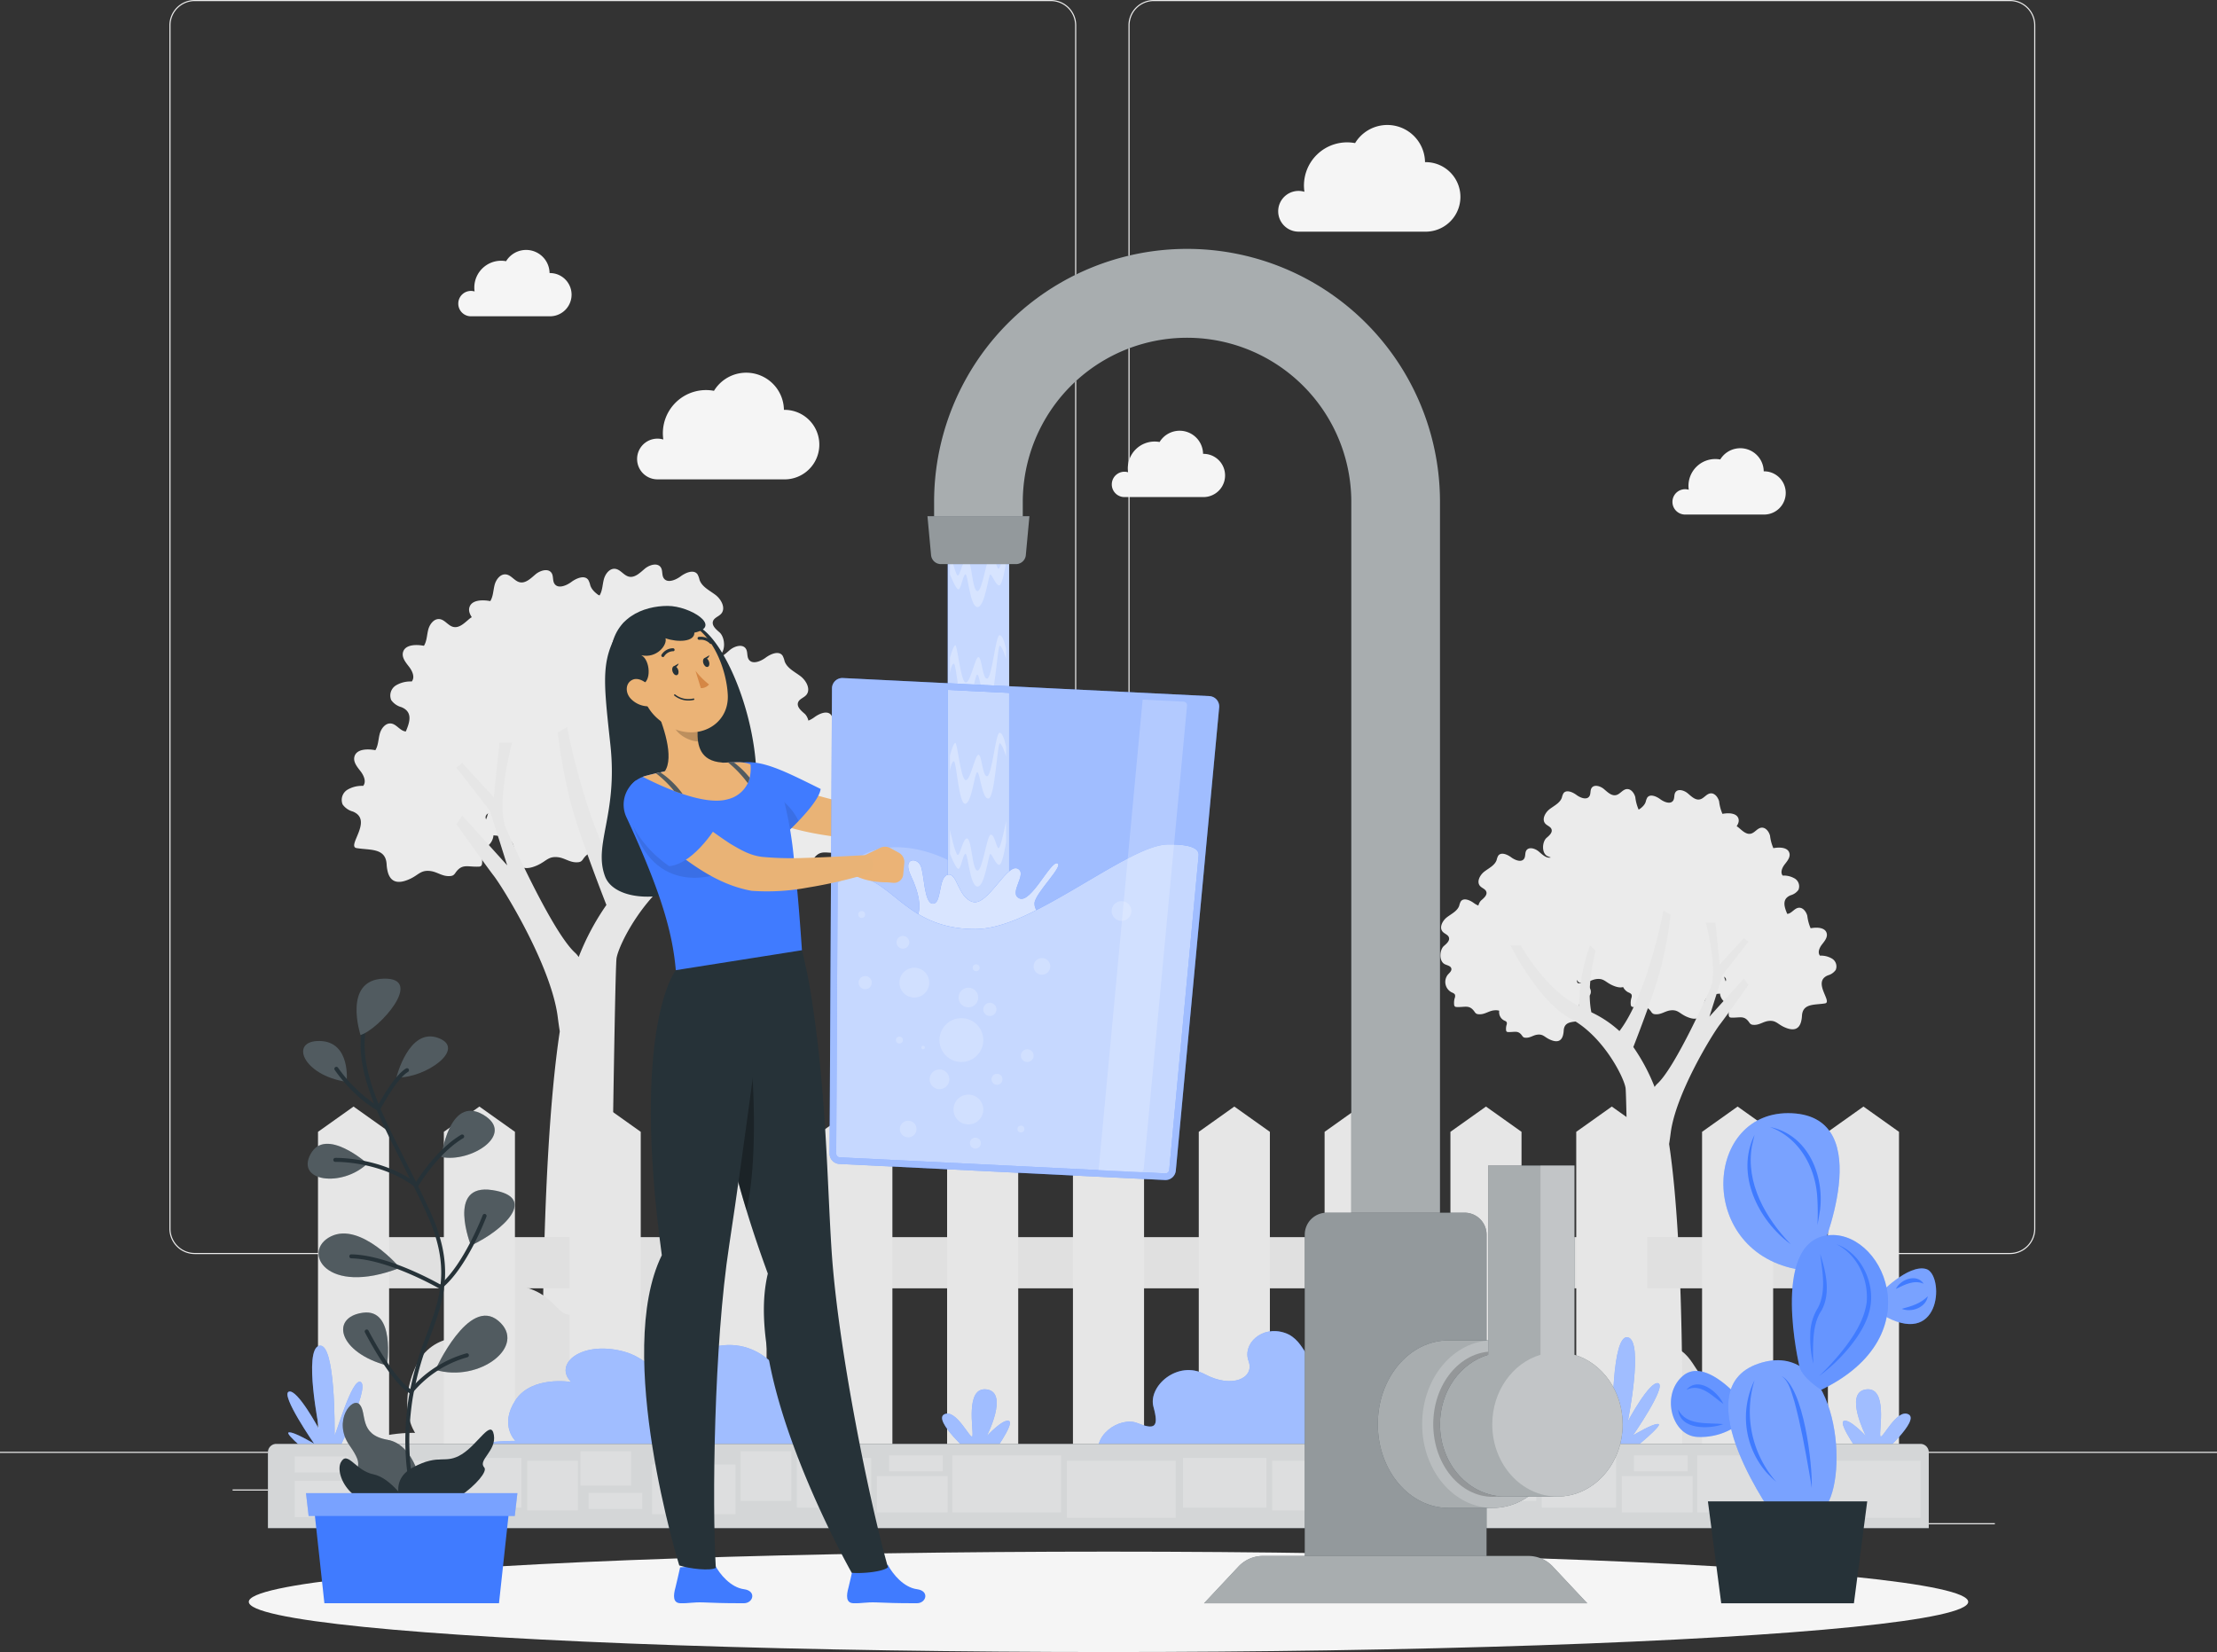 <svg xmlns="http://www.w3.org/2000/svg" width="500" height="372.608" viewBox="0 0 500 372.608">
  <rect x="0" y="0" width="500" height="372.608" fill="#333333" stroke="none"/>
  <g id="Group_565" data-name="Group 565" transform="translate(0 -54.953)">
    <g id="Background_Complete" data-name="Background Complete">
      <g id="Group_528" data-name="Group 528">
        <rect id="Rectangle_137" data-name="Rectangle 137" width="500" height="0.25" transform="translate(0 382.398)" fill="#ebebeb"/>
        <rect id="Rectangle_138" data-name="Rectangle 138" width="33.122" height="0.25" transform="translate(416.779 398.494)" fill="#ebebeb"/>
        <rect id="Rectangle_139" data-name="Rectangle 139" width="8.693" height="0.25" transform="translate(322.527 401.208)" fill="#ebebeb"/>
        <rect id="Rectangle_140" data-name="Rectangle 140" width="19.192" height="0.25" transform="translate(396.586 389.208)" fill="#ebebeb"/>
        <rect id="Rectangle_141" data-name="Rectangle 141" width="43.193" height="0.25" transform="translate(52.459 390.888)" fill="#ebebeb"/>
        <rect id="Rectangle_142" data-name="Rectangle 142" width="6.333" height="0.25" transform="translate(104.556 390.888)" fill="#ebebeb"/>
        <rect id="Rectangle_143" data-name="Rectangle 143" width="93.676" height="0.25" transform="translate(131.471 395.111)" fill="#ebebeb"/>
        <path id="Path_378" data-name="Path 378" d="M237.014,337.8H43.915a5.715,5.715,0,0,1-5.708-5.708V60.66a5.714,5.714,0,0,1,5.708-5.707h193.1a5.714,5.714,0,0,1,5.707,5.707V332.092A5.715,5.715,0,0,1,237.014,337.8ZM43.915,55.2a5.463,5.463,0,0,0-5.458,5.457V332.092a5.464,5.464,0,0,0,5.458,5.458h193.1a5.463,5.463,0,0,0,5.457-5.458V60.66a5.463,5.463,0,0,0-5.457-5.457Z" fill="#ebebeb"/>
        <path id="Path_379" data-name="Path 379" d="M453.31,337.8h-193.1a5.714,5.714,0,0,1-5.707-5.708V60.66a5.713,5.713,0,0,1,5.707-5.707h193.1a5.714,5.714,0,0,1,5.709,5.707V332.092A5.715,5.715,0,0,1,453.31,337.8ZM260.212,55.2a5.463,5.463,0,0,0-5.457,5.457V332.092a5.463,5.463,0,0,0,5.457,5.458h193.1a5.464,5.464,0,0,0,5.459-5.458V60.66A5.464,5.464,0,0,0,453.31,55.2Z" fill="#ebebeb"/>
      </g>
      <g id="Group_534" data-name="Group 534">
        <g id="Group_530" data-name="Group 530">
          <g id="Group_529" data-name="Group 529">
            <path id="Path_380" data-name="Path 380" d="M87.464,251.645a8.751,8.751,0,0,1-.27-1.787c-.22-3.706-3.758-3.118-6.768-3.621-2.351-.393,3.875-6.333-.866-8.25a4.162,4.162,0,0,1-2.288-1.594,2.693,2.693,0,0,1,1.033-3.287,6.364,6.364,0,0,1,3.6-.9c.773-.94.145-2.355-.6-3.315s-1.665-2.052-1.381-3.236c.428-1.788,2.926-1.852,4.731-1.5.667-1.08.654-2.431.978-3.659s1.3-2.515,2.56-2.362c1.187.145,1.912,1.485,3.076,1.759,1.352.319,2.522-.876,3.583-1.773s2.915-1.457,3.645-.276c.438.708.176,1.693.63,2.39.788,1.207,2.656.458,3.815-.4s3.007-1.631,3.823-.443a4.932,4.932,0,0,1,.449,1.24c.549,1.583,2.26,2.371,3.593,3.386s2.389,3.035,1.261,4.274c-.557.611-1.535.859-1.812,1.638-.345.973.649,1.845,1.436,2.515,1.31,1.114,1.548,4.448-.184,5.36-.727.383-1.794.5-1.972,1.3-.159.717.568,1.276,1.052,1.829a3.441,3.441,0,0,1-1.054,5.124c-.416.2-.927.363-1.081.8a1.633,1.633,0,0,0,.1.967,5.124,5.124,0,0,1,.167,1.856.853.853,0,0,1-.226.583.89.89,0,0,1-.549.155c-2.5.111-3.708-.774-5.235,1.4a1.768,1.768,0,0,1-.521.553,1.6,1.6,0,0,1-.69.172c-1.719.142-2.843-.931-4.414-1.131-2.18-.278-2.642.846-4.563,1.749C89.5,254.578,88.032,253.7,87.464,251.645Z" fill="#ebebeb"/>
            <path id="Path_381" data-name="Path 381" d="M116.269,248.532a8.752,8.752,0,0,1-.27-1.786c-.22-3.706-3.758-3.119-6.768-3.622-2.351-.393,3.875-6.333-.866-8.249a4.174,4.174,0,0,1-2.288-1.594,2.694,2.694,0,0,1,1.033-3.288,6.365,6.365,0,0,1,3.6-.9c.774-.941.145-2.355-.6-3.316s-1.664-2.052-1.381-3.236c.428-1.787,2.926-1.852,4.732-1.5.666-1.08.654-2.431.977-3.658s1.3-2.516,2.56-2.362c1.187.144,1.912,1.484,3.076,1.759,1.352.318,2.523-.877,3.583-1.774s2.915-1.456,3.645-.275c.438.707.176,1.693.63,2.389.788,1.207,2.656.458,3.815-.4s3.007-1.63,3.823-.443a4.988,4.988,0,0,1,.45,1.24c.548,1.583,2.259,2.372,3.592,3.387s2.389,3.034,1.261,4.273c-.556.611-1.535.859-1.812,1.638-.345.973.65,1.846,1.437,2.515,1.309,1.114,1.547,4.448-.185,5.36-.727.383-1.793.5-1.972,1.3-.159.717.569,1.275,1.052,1.828a3.442,3.442,0,0,1-1.054,5.125c-.416.2-.926.362-1.081.8a1.637,1.637,0,0,0,.1.968,5.1,5.1,0,0,1,.167,1.856.853.853,0,0,1-.226.582.882.882,0,0,1-.549.155c-2.5.111-3.708-.774-5.235,1.4a1.771,1.771,0,0,1-.521.554,1.624,1.624,0,0,1-.69.172c-1.719.141-2.843-.932-4.414-1.132-2.18-.278-2.642.846-4.562,1.749C118.3,251.466,116.837,250.59,116.269,248.532Z" fill="#ebebeb"/>
            <path id="Path_382" data-name="Path 382" d="M119.045,230.188a8.751,8.751,0,0,1-.27-1.787c-.22-3.706-3.758-3.118-6.768-3.621-2.351-.393,3.875-6.333-.866-8.249a4.172,4.172,0,0,1-2.288-1.6,2.693,2.693,0,0,1,1.033-3.287,6.374,6.374,0,0,1,3.6-.9c.774-.94.145-2.355-.6-3.315s-1.664-2.052-1.381-3.236c.428-1.788,2.926-1.852,4.731-1.5.667-1.08.654-2.431.978-3.658s1.3-2.516,2.56-2.363c1.187.145,1.912,1.485,3.076,1.76,1.352.318,2.522-.877,3.583-1.774s2.915-1.457,3.645-.275c.438.707.176,1.693.63,2.389.788,1.207,2.656.458,3.815-.4s3.007-1.631,3.823-.443a4.988,4.988,0,0,1,.45,1.24c.548,1.583,2.259,2.371,3.592,3.387s2.389,3.034,1.261,4.273c-.556.611-1.535.859-1.812,1.638-.345.973.649,1.845,1.436,2.515,1.31,1.114,1.548,4.448-.184,5.36-.727.383-1.793.5-1.972,1.3-.159.717.568,1.276,1.052,1.829a3.441,3.441,0,0,1-1.054,5.124c-.416.2-.926.363-1.08.8a1.629,1.629,0,0,0,.1.968,5.12,5.12,0,0,1,.167,1.856.852.852,0,0,1-.226.582.89.89,0,0,1-.549.155c-2.5.111-3.708-.774-5.235,1.4a1.768,1.768,0,0,1-.521.553,1.6,1.6,0,0,1-.69.172c-1.719.142-2.843-.931-4.414-1.131-2.18-.278-2.642.846-4.562,1.749C121.077,233.121,119.613,232.246,119.045,230.188Z" fill="#ebebeb"/>
            <path id="Path_383" data-name="Path 383" d="M138.02,239.325a8.751,8.751,0,0,1-.27-1.787c-.22-3.705-3.758-3.118-6.768-3.621-2.351-.393,3.875-6.333-.866-8.249a4.168,4.168,0,0,1-2.288-1.6,2.693,2.693,0,0,1,1.033-3.287,6.372,6.372,0,0,1,3.6-.9c.774-.94.145-2.354-.6-3.315s-1.665-2.052-1.381-3.236c.428-1.788,2.926-1.852,4.732-1.5.666-1.08.653-2.431.977-3.658s1.3-2.516,2.56-2.363c1.187.145,1.912,1.485,3.076,1.76,1.352.318,2.522-.877,3.583-1.774s2.915-1.456,3.645-.275c.438.707.176,1.693.63,2.389.788,1.207,2.656.458,3.815-.4s3.007-1.631,3.823-.443a4.947,4.947,0,0,1,.449,1.24c.549,1.583,2.26,2.371,3.593,3.387s2.389,3.034,1.261,4.273c-.556.611-1.535.859-1.812,1.638-.345.973.65,1.846,1.436,2.515,1.31,1.114,1.548,4.448-.184,5.36-.727.383-1.794.5-1.972,1.3-.159.717.568,1.275,1.052,1.828a3.442,3.442,0,0,1-1.054,5.125c-.416.2-.927.362-1.08.8a1.628,1.628,0,0,0,.1.968,5.121,5.121,0,0,1,.167,1.856.852.852,0,0,1-.226.582.89.89,0,0,1-.549.155c-2.5.111-3.708-.774-5.235,1.4a1.782,1.782,0,0,1-.521.554,1.609,1.609,0,0,1-.69.171c-1.719.142-2.843-.931-4.414-1.131-2.18-.278-2.642.846-4.562,1.749C140.052,242.258,138.587,241.383,138.02,239.325Z" fill="#ebebeb"/>
            <path id="Path_384" data-name="Path 384" d="M157.2,235.1a8.682,8.682,0,0,1-.27-1.787c-.221-3.706-3.758-3.118-6.768-3.621-2.351-.393,3.875-6.333-.867-8.249a4.169,4.169,0,0,1-2.287-1.6,2.693,2.693,0,0,1,1.032-3.287,6.369,6.369,0,0,1,3.6-.9c.773-.94.144-2.355-.6-3.315s-1.665-2.052-1.381-3.236c.428-1.788,2.926-1.852,4.731-1.5.667-1.08.654-2.431.977-3.659s1.3-2.515,2.56-2.362c1.187.145,1.913,1.485,3.077,1.759,1.351.319,2.522-.876,3.582-1.773s2.915-1.457,3.646-.276c.437.708.175,1.693.63,2.39.787,1.207,2.655.458,3.815-.4s3.006-1.631,3.822-.443a4.974,4.974,0,0,1,.45,1.24c.548,1.583,2.26,2.371,3.592,3.386s2.389,3.035,1.261,4.274c-.556.611-1.535.859-1.811,1.638-.346.973.649,1.845,1.436,2.515,1.31,1.114,1.547,4.448-.185,5.36-.727.383-1.793.5-1.971,1.3-.16.717.568,1.276,1.051,1.829a3.441,3.441,0,0,1-1.053,5.124c-.416.2-.927.363-1.081.8a1.632,1.632,0,0,0,.1.967,5.1,5.1,0,0,1,.167,1.856.848.848,0,0,1-.226.583.881.881,0,0,1-.549.154c-2.5.112-3.708-.773-5.234,1.4a1.779,1.779,0,0,1-.521.553,1.6,1.6,0,0,1-.69.172c-1.72.142-2.843-.931-4.415-1.131-2.18-.278-2.642.846-4.562,1.749C159.229,238.038,157.765,237.163,157.2,235.1Z" fill="#ebebeb"/>
            <path id="Path_385" data-name="Path 385" d="M157.448,255.619a6.874,6.874,0,0,1-.213-1.407c-.173-2.918-2.959-2.456-5.329-2.852-1.851-.309,3.051-4.986-.682-6.495a3.28,3.28,0,0,1-1.8-1.255,2.121,2.121,0,0,1,.813-2.589,5.017,5.017,0,0,1,2.834-.711c.609-.74.114-1.854-.476-2.61s-1.311-1.616-1.087-2.548c.337-1.408,2.3-1.458,3.725-1.185a10.231,10.231,0,0,0,.77-2.88c.255-.967,1.023-1.981,2.015-1.86.935.114,1.506,1.169,2.423,1.385,1.064.251,1.986-.69,2.821-1.4s2.295-1.146,2.87-.216c.345.557.138,1.333.5,1.881.62.951,2.091.361,3-.313s2.368-1.284,3.01-.349a3.922,3.922,0,0,1,.354.976c.432,1.247,1.78,1.868,2.829,2.667s1.881,2.389.993,3.365c-.438.481-1.209.676-1.427,1.289-.272.767.511,1.454,1.131,1.981,1.032.877,1.219,3.5-.145,4.22-.573.3-1.412.394-1.553,1.026-.125.565.448,1,.828,1.44a2.71,2.71,0,0,1-.829,4.035c-.328.157-.73.285-.851.627a1.289,1.289,0,0,0,.078.763,4,4,0,0,1,.131,1.461.671.671,0,0,1-.177.459.7.7,0,0,1-.433.121c-1.969.088-2.919-.609-4.121,1.105a1.422,1.422,0,0,1-.41.435,1.283,1.283,0,0,1-.544.136c-1.354.111-2.239-.734-3.476-.891-1.716-.219-2.08.666-3.592,1.377C159.048,257.929,157.9,257.239,157.448,255.619Z" fill="#ebebeb"/>
            <path id="Path_386" data-name="Path 386" d="M168.193,248.532a8.752,8.752,0,0,1-.27-1.786c-.22-3.706-3.758-3.119-6.768-3.622-2.351-.393,3.875-6.333-.866-8.249A4.174,4.174,0,0,1,158,233.281a2.694,2.694,0,0,1,1.033-3.288,6.367,6.367,0,0,1,3.6-.9c.774-.941.145-2.355-.6-3.316s-1.665-2.052-1.382-3.236c.428-1.787,2.927-1.852,4.732-1.5.667-1.08.653-2.431.977-3.658s1.3-2.516,2.56-2.362c1.187.144,1.912,1.484,3.076,1.759,1.352.318,2.523-.877,3.583-1.774s2.915-1.456,3.645-.275c.438.707.176,1.693.63,2.389.788,1.207,2.656.458,3.815-.4s3.007-1.63,3.823-.443a4.988,4.988,0,0,1,.45,1.24c.548,1.583,2.26,2.372,3.592,3.387s2.389,3.034,1.261,4.273c-.556.611-1.535.859-1.812,1.638-.345.973.65,1.846,1.436,2.515,1.311,1.114,1.548,4.448-.184,5.36-.727.383-1.793.5-1.972,1.3-.159.717.568,1.275,1.052,1.828a3.442,3.442,0,0,1-1.054,5.125c-.415.2-.926.362-1.08.8a1.629,1.629,0,0,0,.1.968,5.1,5.1,0,0,1,.167,1.856.852.852,0,0,1-.226.582.882.882,0,0,1-.549.155c-2.5.111-3.708-.774-5.235,1.4a1.78,1.78,0,0,1-.52.554,1.633,1.633,0,0,1-.691.172c-1.719.141-2.843-.932-4.414-1.132-2.18-.278-2.642.846-4.562,1.749C170.225,251.466,168.761,250.59,168.193,248.532Z" fill="#ebebeb"/>
            <path id="Path_387" data-name="Path 387" d="M138.02,216.76a8.741,8.741,0,0,1-.27-1.786c-.22-3.706-3.758-3.119-6.768-3.622-2.351-.393,3.875-6.332-.866-8.249a4.167,4.167,0,0,1-2.288-1.594,2.7,2.7,0,0,1,1.033-3.288,6.363,6.363,0,0,1,3.6-.9c.774-.94.145-2.355-.6-3.315s-1.665-2.053-1.381-3.237c.428-1.787,2.926-1.851,4.732-1.5.666-1.08.653-2.43.977-3.658s1.3-2.516,2.56-2.362c1.187.144,1.912,1.485,3.076,1.759,1.352.319,2.522-.877,3.583-1.774s2.915-1.456,3.645-.275c.438.707.176,1.693.63,2.389.788,1.207,2.656.458,3.815-.4s3.007-1.631,3.823-.443a4.94,4.94,0,0,1,.449,1.239c.549,1.583,2.26,2.372,3.593,3.387s2.389,3.035,1.261,4.273c-.556.612-1.535.859-1.812,1.638-.345.974.65,1.846,1.436,2.515,1.31,1.115,1.548,4.449-.184,5.36-.727.383-1.794.5-1.972,1.3-.159.717.568,1.275,1.052,1.828a3.442,3.442,0,0,1-1.054,5.125c-.416.2-.927.363-1.08.8a1.628,1.628,0,0,0,.1.968,5.123,5.123,0,0,1,.167,1.856.855.855,0,0,1-.226.583.883.883,0,0,1-.549.154c-2.5.112-3.708-.774-5.235,1.4a1.778,1.778,0,0,1-.521.553,1.625,1.625,0,0,1-.69.172c-1.719.142-2.843-.931-4.414-1.132-2.18-.278-2.642.847-4.562,1.749C140.052,219.694,138.587,218.819,138.02,216.76Z" fill="#ebebeb"/>
            <path id="Path_388" data-name="Path 388" d="M113.384,218.02a8.683,8.683,0,0,1-.27-1.786c-.22-3.706-3.758-3.119-6.768-3.622-2.351-.393,3.875-6.333-.866-8.249a4.167,4.167,0,0,1-2.288-1.594,2.694,2.694,0,0,1,1.033-3.288,6.363,6.363,0,0,1,3.6-.9c.773-.94.144-2.355-.6-3.315s-1.665-2.053-1.381-3.237c.428-1.787,2.926-1.851,4.731-1.5.667-1.08.654-2.431.978-3.658s1.3-2.516,2.56-2.362c1.187.144,1.912,1.485,3.076,1.759,1.352.319,2.522-.877,3.583-1.774s2.915-1.456,3.645-.275c.437.707.175,1.693.63,2.389.788,1.207,2.655.458,3.815-.4s3.007-1.63,3.823-.443a4.947,4.947,0,0,1,.449,1.24c.549,1.583,2.26,2.372,3.593,3.387s2.389,3.034,1.261,4.273c-.557.612-1.535.859-1.812,1.638-.346.973.649,1.846,1.436,2.515,1.31,1.115,1.548,4.449-.184,5.36-.727.383-1.794.5-1.972,1.3-.16.717.568,1.275,1.052,1.828a3.442,3.442,0,0,1-1.054,5.125c-.416.2-.927.362-1.081.8a1.629,1.629,0,0,0,.1.968,5.12,5.12,0,0,1,.166,1.856.846.846,0,0,1-.226.582.882.882,0,0,1-.549.155c-2.5.112-3.707-.774-5.234,1.4a1.79,1.79,0,0,1-.521.553,1.629,1.629,0,0,1-.69.172c-1.719.141-2.843-.932-4.414-1.132-2.181-.278-2.642.847-4.563,1.749C115.416,220.954,113.951,220.078,113.384,218.02Z" fill="#ebebeb"/>
            <path id="Path_389" data-name="Path 389" d="M98.42,228.1a8.683,8.683,0,0,1-.27-1.786c-.221-3.706-3.758-3.119-6.768-3.622-2.351-.393,3.875-6.333-.867-8.249a4.168,4.168,0,0,1-2.287-1.594,2.694,2.694,0,0,1,1.032-3.288,6.368,6.368,0,0,1,3.6-.9c.773-.94.144-2.355-.6-3.315s-1.665-2.053-1.382-3.237c.429-1.787,2.927-1.851,4.732-1.5.667-1.08.654-2.431.977-3.658s1.3-2.516,2.56-2.362c1.187.145,1.913,1.485,3.077,1.759,1.351.319,2.522-.877,3.582-1.774s2.915-1.456,3.646-.275c.437.707.175,1.693.63,2.389.787,1.207,2.655.458,3.815-.4s3.007-1.631,3.823-.444a5.027,5.027,0,0,1,.449,1.24c.548,1.583,2.26,2.372,3.593,3.387s2.388,3.035,1.26,4.273c-.556.612-1.535.859-1.811,1.638-.346.974.649,1.846,1.436,2.515,1.31,1.115,1.547,4.449-.185,5.36-.727.383-1.793.5-1.971,1.3-.16.717.568,1.275,1.051,1.828a3.443,3.443,0,0,1-1.053,5.125c-.416.2-.927.362-1.081.8a1.636,1.636,0,0,0,.1.968,5.1,5.1,0,0,1,.167,1.856.85.85,0,0,1-.226.583.888.888,0,0,1-.549.154c-2.5.112-3.707-.774-5.234,1.4a1.79,1.79,0,0,1-.521.553,1.632,1.632,0,0,1-.69.172c-1.72.142-2.844-.932-4.415-1.132-2.18-.278-2.642.846-4.562,1.749C100.451,231.036,98.987,230.16,98.42,228.1Z" fill="#ebebeb"/>
            <path id="Path_390" data-name="Path 390" d="M102.957,240.845s6.258,8.848,8.416,11.653,12.948,20.286,14.416,31.847c.157,1.234.311,2.3.462,3.225-4.641,30.634-3.913,86.68-3.749,96.276h14.7c.136-10.82,1.385-109.727,1.846-112.747.487-3.2,6.634-15.364,16.129-20.363s17.7-21.544,17.7-21.544h-3.027s-5.61,10.143-13.6,15.753a30.577,30.577,0,0,1-3.592,2.13,50.971,50.971,0,0,0-3.176-17.883l-1.633,1.511c2.206,9.033,1.915,14.819,1.248,18.142a32.856,32.856,0,0,0-8.256,5.526c-8.282-10.77-12.94-35.4-12.94-35.4l-2.121,1.158a125.56,125.56,0,0,0,2.739,15.106c1.552,6.375,6.118,18.378,8.243,23.828a56.459,56.459,0,0,0-6.256,11.744,4.826,4.826,0,0,0-.8-.958c-5.4-4.878-15.538-27.924-15.538-27.924-2.453-5.358,1.295-19.422,1.295-19.422h-2.831l-1.269,12.3-7.122-7.769-1.294,1.079,7.553,9.711,3.884,12.3L104.251,238.9Z" fill="#e6e6e6"/>
          </g>
          <path id="Path_391" data-name="Path 391" d="M77.877,383.846h97.738c1.374-4.586-2.181-10.088-6.053-10.862-4.758-.952-9.54-9.324-9.766-14.653s-8.79-21.724-22.112-11.6-9.273,1.491-18.91-1.353-15.716,5.339-11.487,11.477c0,0-9.681-2.427-13.669,6.613s0,14.655,0,14.655S81.38,377.766,77.877,383.846Z" fill="#e0e0e0"/>
        </g>
        <path id="Path_392" data-name="Path 392" d="M288.271,102.609a4.592,4.592,0,0,1,5.916-4.4A9.727,9.727,0,0,1,305.61,87.23a8.507,8.507,0,0,1,15.776,4.3c.047,0,.093-.007.141-.007a7.841,7.841,0,1,1,0,15.682h-28.8l.006-.006A4.593,4.593,0,0,1,288.271,102.609Z" fill="#f5f5f5"/>
        <path id="Path_393" data-name="Path 393" d="M143.684,158.48a4.595,4.595,0,0,1,5.916-4.4A9.732,9.732,0,0,1,161.024,143.1a8.507,8.507,0,0,1,15.775,4.3c.047,0,.094-.007.142-.007a7.841,7.841,0,0,1,0,15.682h-28.8l.006-.007A4.593,4.593,0,0,1,143.684,158.48Z" fill="#f5f5f5"/>
        <path id="Path_394" data-name="Path 394" d="M250.743,164.207a2.856,2.856,0,0,1,3.678-2.736,6.049,6.049,0,0,1,7.1-6.825,5.289,5.289,0,0,1,9.808,2.674c.029,0,.058-.005.088-.005a4.875,4.875,0,0,1,0,9.75h-17.9l0,0A2.856,2.856,0,0,1,250.743,164.207Z" fill="#f5f5f5"/>
        <path id="Path_395" data-name="Path 395" d="M103.357,123.428a2.856,2.856,0,0,1,3.678-2.737,6.179,6.179,0,0,1-.064-.877,6.049,6.049,0,0,1,7.166-5.947,5.289,5.289,0,0,1,9.808,2.674c.03,0,.058,0,.088,0a4.875,4.875,0,1,1,0,9.75h-17.9l0,0A2.856,2.856,0,0,1,103.357,123.428Z" fill="#f5f5f5"/>
        <path id="Path_396" data-name="Path 396" d="M377.187,168.15a2.856,2.856,0,0,1,3.679-2.737,6.049,6.049,0,0,1,7.1-6.824,5.288,5.288,0,0,1,9.807,2.674c.03,0,.059-.005.088-.005a4.875,4.875,0,0,1,0,9.75h-17.9l0,0A2.857,2.857,0,0,1,377.187,168.15Z" fill="#f5f5f5"/>
        <g id="Group_532" data-name="Group 532">
          <path id="Path_397" data-name="Path 397" d="M408.188,386.848c.225-2.719-.145-6.242-3.318-7.288-5.378-1.774-8.569-5.939-8.389-10.65s-5.482-9.3-9.728-4.88-3.679-3.395-9.341-5.293-10.46,2.706-8.91,6.915-4.036,6.836-10.726,3.258-14.049,2.931-12.633,8.027.256,5.661-3.977,3.962c-3.42-1.372-9.017,1.508-9.641,5.949Z" fill="#e0e0e0"/>
          <g id="Group_531" data-name="Group 531">
            <path id="Path_398" data-name="Path 398" d="M406.193,285.414a6.683,6.683,0,0,0,.207-1.371c.169-2.843,2.884-2.393,5.193-2.778,1.8-.3-2.973-4.859.665-6.33a3.2,3.2,0,0,0,1.755-1.223,2.065,2.065,0,0,0-.792-2.522,4.882,4.882,0,0,0-2.762-.693c-.593-.721-.111-1.807.464-2.543s1.277-1.575,1.059-2.483c-.328-1.372-2.245-1.421-3.63-1.155a9.947,9.947,0,0,1-.75-2.806c-.248-.942-1-1.931-1.964-1.813-.911.111-1.467,1.14-2.36,1.35-1.038.244-1.936-.673-2.749-1.361s-2.237-1.117-2.8-.211c-.336.543-.135,1.3-.484,1.833-.6.926-2.037.351-2.927-.305s-2.307-1.251-2.933-.34a3.8,3.8,0,0,0-.345.951c-.421,1.215-1.734,1.82-2.756,2.6s-1.833,2.328-.968,3.279c.427.469,1.178.659,1.39,1.256.266.747-.5,1.416-1.1,1.93-1.006.855-1.188,3.413.141,4.112.558.294,1.376.384,1.513,1,.122.55-.436.978-.807,1.4a2.641,2.641,0,0,0,.808,3.932c.32.153.712.278.83.612a1.252,1.252,0,0,1-.077.742,3.912,3.912,0,0,0-.127,1.424.651.651,0,0,0,.173.447.68.68,0,0,0,.421.119c1.919.085,2.845-.594,4.016,1.076a1.376,1.376,0,0,0,.4.424,1.231,1.231,0,0,0,.529.132c1.32.109,2.182-.714,3.387-.868,1.673-.213,2.028.649,3.5,1.342C404.634,287.665,405.758,286.993,406.193,285.414Z" fill="#ebebeb"/>
            <path id="Path_399" data-name="Path 399" d="M384.092,283.026a6.683,6.683,0,0,0,.207-1.371c.169-2.843,2.883-2.393,5.193-2.778,1.8-.3-2.973-4.86.665-6.33a3.2,3.2,0,0,0,1.755-1.223,2.065,2.065,0,0,0-.792-2.522,4.882,4.882,0,0,0-2.762-.693c-.593-.721-.111-1.807.463-2.543s1.278-1.575,1.06-2.483c-.329-1.372-2.245-1.421-3.63-1.155a9.944,9.944,0,0,1-.75-2.807c-.248-.941-1-1.93-1.964-1.812-.911.111-1.468,1.139-2.361,1.35-1.037.244-1.935-.673-2.749-1.361s-2.236-1.118-2.8-.211c-.336.542-.135,1.3-.484,1.833-.6.926-2.037.351-2.927-.305s-2.307-1.252-2.933-.34a3.8,3.8,0,0,0-.345.951c-.421,1.215-1.734,1.82-2.757,2.6s-1.832,2.328-.967,3.278c.427.47,1.178.659,1.39,1.257.265.747-.5,1.416-1.1,1.93-1.005.855-1.187,3.413.142,4.112.558.294,1.376.384,1.513,1,.122.55-.436.978-.807,1.4a2.641,2.641,0,0,0,.808,3.932c.319.152.711.278.829.611a1.246,1.246,0,0,1-.076.743,3.933,3.933,0,0,0-.128,1.424.652.652,0,0,0,.174.447.678.678,0,0,0,.421.119c1.919.085,2.845-.594,4.016,1.076a1.352,1.352,0,0,0,.4.424,1.228,1.228,0,0,0,.529.132c1.319.109,2.182-.715,3.387-.868,1.673-.213,2.027.649,3.5,1.342C382.533,285.277,383.657,284.605,384.092,283.026Z" fill="#ebebeb"/>
            <path id="Path_400" data-name="Path 400" d="M381.962,268.951a6.682,6.682,0,0,0,.207-1.371c.169-2.843,2.884-2.393,5.193-2.778,1.8-.3-2.973-4.859.665-6.33a3.2,3.2,0,0,0,1.755-1.223,2.065,2.065,0,0,0-.792-2.522,4.882,4.882,0,0,0-2.762-.693c-.593-.721-.111-1.807.463-2.543s1.278-1.575,1.06-2.484c-.328-1.371-2.245-1.42-3.63-1.154a9.946,9.946,0,0,1-.75-2.806c-.248-.942-1-1.931-1.964-1.813-.911.111-1.467,1.139-2.36,1.35-1.038.244-1.936-.673-2.749-1.361s-2.237-1.118-2.8-.211c-.336.542-.135,1.3-.484,1.833-.6.926-2.037.351-2.927-.305s-2.307-1.252-2.933-.34a3.8,3.8,0,0,0-.345.951c-.421,1.215-1.734,1.82-2.756,2.6s-1.833,2.329-.968,3.28c.427.468,1.178.658,1.39,1.256.266.747-.5,1.416-1.1,1.93-1.005.855-1.187,3.413.142,4.112.558.294,1.376.384,1.513,1,.122.55-.436.978-.807,1.4a2.642,2.642,0,0,0,.808,3.933c.319.152.711.278.83.611a1.254,1.254,0,0,1-.077.743,3.932,3.932,0,0,0-.128,1.424.652.652,0,0,0,.174.447.678.678,0,0,0,.421.119c1.919.085,2.845-.594,4.016,1.076a1.375,1.375,0,0,0,.4.424,1.228,1.228,0,0,0,.529.132c1.319.109,2.182-.715,3.387-.868,1.673-.213,2.028.649,3.5,1.342C380.4,271.2,381.527,270.53,381.962,268.951Z" fill="#ebebeb"/>
            <path id="Path_401" data-name="Path 401" d="M367.4,275.962a6.7,6.7,0,0,0,.207-1.371c.169-2.844,2.884-2.393,5.193-2.779,1.8-.3-2.973-4.859.665-6.329a3.2,3.2,0,0,0,1.755-1.224,2.066,2.066,0,0,0-.792-2.522,4.889,4.889,0,0,0-2.762-.692c-.593-.722-.111-1.807.464-2.544s1.277-1.575,1.059-2.483c-.328-1.371-2.245-1.421-3.63-1.154a9.951,9.951,0,0,1-.75-2.807c-.248-.942-1-1.93-1.964-1.812-.911.111-1.467,1.139-2.36,1.349-1.038.245-1.936-.672-2.749-1.36s-2.237-1.118-2.8-.212c-.336.543-.135,1.3-.484,1.834-.6.926-2.037.351-2.927-.306s-2.307-1.251-2.933-.34a3.825,3.825,0,0,0-.345.952c-.421,1.214-1.734,1.819-2.756,2.6s-1.833,2.328-.968,3.279c.427.469,1.178.659,1.39,1.257.265.746-.5,1.416-1.1,1.929-1.006.855-1.188,3.414.141,4.113.558.294,1.376.384,1.513,1,.122.551-.436.979-.807,1.4a2.641,2.641,0,0,0,.808,3.932c.319.153.711.278.83.612a1.254,1.254,0,0,1-.077.743,3.909,3.909,0,0,0-.127,1.424.642.642,0,0,0,.173.446.673.673,0,0,0,.421.119c1.919.086,2.845-.594,4.016,1.076a1.379,1.379,0,0,0,.4.425,1.245,1.245,0,0,0,.529.132c1.32.108,2.182-.715,3.387-.869,1.673-.213,2.027.65,3.5,1.342C365.844,278.212,366.968,277.541,367.4,275.962Z" fill="#ebebeb"/>
            <path id="Path_402" data-name="Path 402" d="M352.689,272.724a6.7,6.7,0,0,0,.207-1.371c.169-2.844,2.884-2.393,5.193-2.779,1.8-.3-2.973-4.859.665-6.329a3.2,3.2,0,0,0,1.755-1.224,2.067,2.067,0,0,0-.792-2.522,4.89,4.89,0,0,0-2.762-.692c-.593-.722-.111-1.807.463-2.544s1.278-1.575,1.06-2.483c-.329-1.372-2.245-1.421-3.63-1.154a9.954,9.954,0,0,1-.75-2.807c-.248-.942-1-1.93-1.964-1.812-.911.111-1.468,1.139-2.361,1.349-1.037.245-1.935-.672-2.749-1.36s-2.236-1.118-2.8-.212c-.335.543-.134,1.3-.483,1.834-.6.926-2.037.351-2.927-.306s-2.307-1.251-2.933-.34a3.808,3.808,0,0,0-.345.952c-.421,1.214-1.734,1.819-2.757,2.6s-1.832,2.329-.967,3.279c.427.469,1.178.659,1.39,1.257.265.747-.5,1.416-1.1,1.929-1.005.855-1.187,3.413.142,4.113.558.294,1.376.384,1.513,1,.122.55-.436.979-.807,1.4a2.641,2.641,0,0,0,.808,3.932c.319.153.711.278.829.612a1.246,1.246,0,0,1-.076.743,3.93,3.93,0,0,0-.128,1.424.647.647,0,0,0,.174.446.678.678,0,0,0,.421.119c1.919.086,2.845-.594,4.016,1.076a1.367,1.367,0,0,0,.4.425,1.242,1.242,0,0,0,.529.132c1.32.108,2.182-.715,3.387-.869,1.673-.213,2.027.65,3.5,1.342C351.13,274.974,352.254,274.3,352.689,272.724Z" fill="#ebebeb"/>
            <path id="Path_403" data-name="Path 403" d="M352.5,288.463a5.247,5.247,0,0,0,.163-1.079c.133-2.239,2.271-1.884,4.089-2.188,1.42-.237-2.341-3.826.523-4.984a2.518,2.518,0,0,0,1.382-.963,1.627,1.627,0,0,0-.623-1.986,3.849,3.849,0,0,0-2.175-.545c-.467-.568-.087-1.423.365-2s1.006-1.24.834-1.955c-.258-1.08-1.767-1.119-2.858-.909a7.875,7.875,0,0,1-.591-2.21c-.195-.742-.785-1.52-1.546-1.427-.717.087-1.155.9-1.859,1.063-.816.192-1.524-.53-2.164-1.072s-1.761-.88-2.2-.166c-.264.427-.105,1.022-.38,1.443-.476.729-1.6.277-2.305-.24s-1.816-.986-2.309-.268a2.991,2.991,0,0,0-.272.749c-.331.957-1.365,1.433-2.17,2.046s-1.444,1.834-.762,2.582c.336.369.927.519,1.094.99.209.588-.392,1.115-.867,1.519-.792.673-.935,2.687.111,3.238.439.231,1.084.3,1.191.787.1.433-.343.771-.635,1.1a2.08,2.08,0,0,0,.636,3.1c.252.12.56.219.653.481a.983.983,0,0,1-.06.585,3.074,3.074,0,0,0-.1,1.121.51.51,0,0,0,.136.352.53.53,0,0,0,.332.094c1.511.067,2.24-.468,3.162.847a1.083,1.083,0,0,0,.315.334.977.977,0,0,0,.417.1c1.039.086,1.718-.562,2.667-.683,1.317-.168,1.6.511,2.756,1.056C351.27,290.235,352.154,289.707,352.5,288.463Z" fill="#ebebeb"/>
            <path id="Path_404" data-name="Path 404" d="M344.252,283.026a6.685,6.685,0,0,0,.207-1.371c.169-2.843,2.884-2.393,5.193-2.778,1.8-.3-2.973-4.86.665-6.33a3.191,3.191,0,0,0,1.755-1.223,2.065,2.065,0,0,0-.792-2.522,4.882,4.882,0,0,0-2.762-.693c-.593-.721-.111-1.807.464-2.543s1.277-1.575,1.059-2.483c-.328-1.372-2.245-1.421-3.63-1.155a9.943,9.943,0,0,1-.75-2.807c-.248-.941-1-1.93-1.964-1.812-.911.111-1.467,1.139-2.36,1.35-1.037.244-1.936-.673-2.749-1.361s-2.237-1.118-2.8-.211c-.336.542-.135,1.3-.483,1.833-.605.926-2.038.351-2.928-.305s-2.307-1.252-2.933-.34a3.843,3.843,0,0,0-.345.951c-.42,1.215-1.733,1.82-2.756,2.6s-1.833,2.328-.968,3.278c.427.47,1.178.659,1.391,1.257.265.747-.5,1.416-1.1,1.93-1.005.855-1.188,3.413.141,4.112.558.294,1.376.384,1.513,1,.122.55-.436.978-.807,1.4a2.641,2.641,0,0,0,.808,3.932c.32.152.711.278.83.611a1.262,1.262,0,0,1-.076.743,3.89,3.89,0,0,0-.128,1.424.651.651,0,0,0,.173.447.682.682,0,0,0,.421.119c1.919.085,2.845-.594,4.016,1.076a1.375,1.375,0,0,0,.4.424,1.235,1.235,0,0,0,.53.132c1.319.109,2.181-.715,3.386-.868,1.673-.213,2.028.649,3.5,1.342C342.693,285.277,343.817,284.605,344.252,283.026Z" fill="#ebebeb"/>
            <path id="Path_405" data-name="Path 405" d="M367.4,258.649a6.7,6.7,0,0,0,.207-1.371c.169-2.844,2.884-2.393,5.193-2.779,1.8-.3-2.973-4.859.665-6.329a3.2,3.2,0,0,0,1.755-1.224,2.066,2.066,0,0,0-.792-2.522,4.89,4.89,0,0,0-2.762-.692c-.593-.722-.111-1.807.464-2.544s1.277-1.575,1.059-2.483c-.328-1.371-2.245-1.421-3.63-1.154a9.951,9.951,0,0,1-.75-2.807c-.248-.942-1-1.93-1.964-1.812-.911.111-1.467,1.139-2.36,1.349-1.038.245-1.936-.672-2.749-1.36s-2.237-1.118-2.8-.212c-.336.543-.135,1.3-.484,1.834-.6.926-2.037.351-2.927-.306s-2.307-1.251-2.933-.34a3.825,3.825,0,0,0-.345.952c-.421,1.214-1.734,1.819-2.756,2.6s-1.833,2.328-.968,3.279c.427.469,1.178.659,1.39,1.257.265.746-.5,1.416-1.1,1.929-1.006.855-1.188,3.414.141,4.113.558.294,1.376.384,1.513,1,.122.551-.436.979-.807,1.4a2.641,2.641,0,0,0,.808,3.932c.319.153.711.278.83.612a1.254,1.254,0,0,1-.077.743,3.908,3.908,0,0,0-.127,1.424.646.646,0,0,0,.173.447.685.685,0,0,0,.421.118c1.919.086,2.845-.594,4.016,1.076a1.379,1.379,0,0,0,.4.425,1.261,1.261,0,0,0,.529.132c1.32.108,2.182-.715,3.387-.869,1.673-.213,2.027.65,3.5,1.342C365.844,260.9,366.968,260.228,367.4,258.649Z" fill="#ebebeb"/>
            <path id="Path_406" data-name="Path 406" d="M386.306,259.615a6.682,6.682,0,0,0,.207-1.371c.169-2.843,2.883-2.392,5.193-2.778,1.8-.3-2.973-4.859.664-6.329a3.2,3.2,0,0,0,1.756-1.224,2.066,2.066,0,0,0-.793-2.522,4.879,4.879,0,0,0-2.761-.693c-.594-.721-.111-1.807.463-2.543s1.278-1.575,1.06-2.483c-.329-1.372-2.245-1.421-3.63-1.155a9.938,9.938,0,0,1-.75-2.806c-.249-.942-1-1.931-1.964-1.813-.911.111-1.468,1.14-2.361,1.35-1.037.245-1.935-.673-2.749-1.361s-2.236-1.117-2.8-.211c-.335.543-.134,1.3-.483,1.833-.6.926-2.037.352-2.927-.305s-2.307-1.251-2.933-.34a3.8,3.8,0,0,0-.345.951c-.421,1.215-1.734,1.82-2.757,2.6s-1.833,2.328-.967,3.279c.427.469,1.178.659,1.39,1.256.265.747-.5,1.416-1.1,1.93-1.005.855-1.187,3.413.142,4.113.558.293,1.376.384,1.512,1,.123.55-.435.978-.806,1.4a2.641,2.641,0,0,0,.808,3.932c.319.153.711.278.829.612a1.251,1.251,0,0,1-.076.742A3.912,3.912,0,0,0,370,258.1a.651.651,0,0,0,.173.447.683.683,0,0,0,.422.119c1.919.085,2.844-.594,4.016,1.076a1.353,1.353,0,0,0,.4.424,1.228,1.228,0,0,0,.529.132c1.319.109,2.181-.714,3.387-.868,1.673-.213,2.027.649,3.5,1.342C384.747,261.866,385.871,261.194,386.306,259.615Z" fill="#ebebeb"/>
            <path id="Path_407" data-name="Path 407" d="M397.788,267.351a6.75,6.75,0,0,0,.207-1.371c.169-2.843,2.883-2.393,5.192-2.779,1.8-.3-2.973-4.859.665-6.329a3.2,3.2,0,0,0,1.755-1.223,2.067,2.067,0,0,0-.792-2.523,4.889,4.889,0,0,0-2.762-.692c-.593-.721-.11-1.807.464-2.544s1.277-1.574,1.06-2.483c-.329-1.371-2.246-1.42-3.631-1.154a9.985,9.985,0,0,1-.75-2.807c-.248-.942-1-1.93-1.964-1.812-.91.111-1.467,1.139-2.36,1.35-1.037.244-1.935-.673-2.749-1.361s-2.237-1.118-2.8-.211c-.336.542-.135,1.3-.483,1.833-.6.926-2.038.351-2.927-.3s-2.308-1.252-2.934-.34a3.841,3.841,0,0,0-.345.951c-.42,1.214-1.733,1.82-2.756,2.6s-1.833,2.329-.967,3.279c.427.469,1.177.659,1.39,1.257.265.747-.5,1.416-1.1,1.93-1.005.854-1.187,3.413.141,4.112.558.294,1.376.384,1.513,1,.123.55-.436.978-.807,1.4a2.64,2.64,0,0,0,.809,3.932c.319.153.711.279.829.612a1.262,1.262,0,0,1-.076.743,3.91,3.91,0,0,0-.128,1.424.651.651,0,0,0,.173.447.674.674,0,0,0,.421.118c1.919.086,2.845-.593,4.016,1.076a1.379,1.379,0,0,0,.4.425,1.25,1.25,0,0,0,.53.132c1.319.109,2.181-.715,3.387-.868,1.672-.214,2.027.649,3.5,1.342C396.229,269.6,397.352,268.93,397.788,267.351Z" fill="#ebebeb"/>
            <path id="Path_408" data-name="Path 408" d="M394.306,277.128s-4.8,6.789-6.457,8.941-9.935,15.564-11.061,24.435c-.121.947-.239,1.761-.355,2.474,3.561,23.505,3,66.507,2.877,73.87H368.029c-.1-8.3-1.063-84.19-1.416-86.507-.375-2.451-5.091-11.788-12.376-15.624s-13.581-16.53-13.581-16.53h2.322s4.3,7.782,10.431,12.087a23.55,23.55,0,0,0,2.757,1.634,39.1,39.1,0,0,1,2.436-13.721l1.253,1.159c-1.692,6.931-1.47,11.37-.957,13.92a25.227,25.227,0,0,1,6.334,4.239c6.355-8.263,9.928-27.161,9.928-27.161l1.628.889a96.219,96.219,0,0,1-2.1,11.59c-1.19,4.891-4.694,14.1-6.324,18.282a43.351,43.351,0,0,1,4.8,9.011,3.706,3.706,0,0,1,.613-.735c4.139-3.742,11.922-21.425,11.922-21.425,1.882-4.111-.994-14.9-.994-14.9h2.172l.974,9.438,5.464-5.961.993.828-5.8,7.451-2.98,9.44,7.782-8.612Z" fill="#e6e6e6"/>
          </g>
        </g>
        <g id="Group_533" data-name="Group 533">
          <rect id="Rectangle_144" data-name="Rectangle 144" width="340.526" height="11.544" transform="translate(78.568 333.983)" fill="#e0e0e0"/>
          <path id="Path_409" data-name="Path 409" d="M87.755,381.454H71.719V310.231l8.018-5.7,8.018,5.7Z" fill="#e6e6e6"/>
          <path id="Path_410" data-name="Path 410" d="M116.132,381.454H100.1V310.231l8.018-5.7,8.018,5.7Z" fill="#e6e6e6"/>
          <path id="Path_411" data-name="Path 411" d="M144.51,381.454H128.473V310.231l8.018-5.7,8.018,5.7Z" fill="#e6e6e6"/>
          <path id="Path_412" data-name="Path 412" d="M172.887,381.454H156.85V310.231l8.018-5.7,8.018,5.7Z" fill="#e6e6e6"/>
          <path id="Path_413" data-name="Path 413" d="M201.264,381.454H185.227V310.231l8.018-5.7,8.018,5.7Z" fill="#e6e6e6"/>
          <path id="Path_414" data-name="Path 414" d="M229.641,381.454H213.6V310.231l8.018-5.7,8.018,5.7Z" fill="#e6e6e6"/>
          <path id="Path_415" data-name="Path 415" d="M258.018,381.454H241.982V310.231l8.018-5.7,8.018,5.7Z" fill="#e6e6e6"/>
          <path id="Path_416" data-name="Path 416" d="M286.4,381.454H270.359V310.231l8.018-5.7,8.018,5.7Z" fill="#e6e6e6"/>
          <path id="Path_417" data-name="Path 417" d="M314.773,381.454H298.736V310.231l8.018-5.7,8.018,5.7Z" fill="#e6e6e6"/>
          <path id="Path_418" data-name="Path 418" d="M343.15,381.454H327.113V310.231l8.018-5.7,8.018,5.7Z" fill="#e6e6e6"/>
          <path id="Path_419" data-name="Path 419" d="M371.527,381.454H355.49V310.231l8.018-5.7,8.018,5.7Z" fill="#e6e6e6"/>
          <path id="Path_420" data-name="Path 420" d="M399.9,381.454H383.867V310.231l8.018-5.7,8.018,5.7Z" fill="#e6e6e6"/>
          <path id="Path_421" data-name="Path 421" d="M428.281,381.454H412.245V310.231l8.018-5.7,8.018,5.7Z" fill="#e6e6e6"/>
        </g>
      </g>
    </g>
    <g id="Shadow">
      <ellipse id="_Path_" data-name="&lt;Path&gt;" cx="193.889" cy="11.323" rx="193.889" ry="11.323" transform="translate(56.111 404.915)" fill="#f5f5f5"/>
    </g>
    <g id="Floor">
      <g id="Group_537" data-name="Group 537">
        <path id="Path_422" data-name="Path 422" d="M424.069,383.244s9.041-7.956,6.333-9.3-6,6.01-6.333,4.9,1.767-11.212-3.251-10.51,0,10.51,0,10.51-3.717-4.023-5.017-3.393,3.955,7.79,3.955,7.79Z" fill="#407bff"/>
        <path id="Path_423" data-name="Path 423" d="M424.069,383.244s9.041-7.956,6.333-9.3-6,6.01-6.333,4.9,1.767-11.212-3.251-10.51,0,10.51,0,10.51-3.717-4.023-5.017-3.393,3.955,7.79,3.955,7.79Z" fill="#fff" opacity="0.5"/>
        <path id="Path_424" data-name="Path 424" d="M219.306,383.244s-9.041-7.956-6.334-9.3,6,6.01,6.334,4.9-1.768-11.212,3.25-10.51,0,10.51,0,10.51,3.718-4.023,5.017-3.393-3.955,7.79-3.955,7.79Z" fill="#407bff"/>
        <path id="Path_425" data-name="Path 425" d="M317.464,384.482s2.44-8.174-2.5-9.8-7.864-5.45-7.7-9.773-5.031-8.531-8.927-4.479-3.377-3.116-8.573-4.857-9.6,2.484-8.176,6.346-3.7,6.274-9.843,2.99-12.893,2.69-11.6,7.366.236,5.195-3.649,3.637-10.832,2.857-8.4,8.572S317.464,384.482,317.464,384.482Z" fill="#407bff"/>
        <path id="Path_426" data-name="Path 426" d="M190.132,385.346c4.383-2.972.438-8.024-3.944-8.619s-8.787-5.824-9-9.153-8.1-13.57-20.366-7.246-8.541.931-17.418-.845-14.475,3.335-10.58,7.169c0,0-8.917-1.516-12.59,4.131s0,9.154,0,9.154-16.77-.336-15.261,6.7S190.132,385.346,190.132,385.346Z" fill="#407bff"/>
        <path id="Path_427" data-name="Path 427" d="M363.676,381.852s-7.951-15.517-5.952-17.037,5.949,12.964,5.952,11.837-.222-20.856,3.451-20.074,0,18.948,0,18.948,4.943-9.282,6.879-8.581-5.711,11.74-5.711,11.74,4.566-2.762,5.711-2.549-5.711,5.716-5.711,5.716Z" fill="#407bff"/>
        <path id="Path_428" data-name="Path 428" d="M75.469,383.743s7.951-15.517,5.952-17.037-5.949,12.963-5.952,11.837.222-20.856-3.451-20.074,0,18.948,0,18.948-4.943-9.282-6.88-8.581,5.712,11.74,5.712,11.74-4.566-2.762-5.712-2.549,5.712,5.716,5.712,5.716Z" fill="#407bff"/>
        <path id="Path_429" data-name="Path 429" d="M219.306,383.244s-9.041-7.956-6.334-9.3,6,6.01,6.334,4.9-1.768-11.212,3.25-10.51,0,10.51,0,10.51,3.718-4.023,5.017-3.393-3.955,7.79-3.955,7.79Z" fill="#fff" opacity="0.5"/>
        <path id="Path_430" data-name="Path 430" d="M317.464,384.482s2.44-8.174-2.5-9.8-7.864-5.45-7.7-9.773-5.031-8.531-8.927-4.479-3.377-3.116-8.573-4.857-9.6,2.484-8.176,6.346-3.7,6.274-9.843,2.99-12.893,2.69-11.6,7.366.236,5.195-3.649,3.637-10.832,2.857-8.4,8.572S317.464,384.482,317.464,384.482Z" fill="#fff" opacity="0.5"/>
        <path id="Path_431" data-name="Path 431" d="M190.132,385.346c4.383-2.972.438-8.024-3.944-8.619s-8.787-5.824-9-9.153-8.1-13.57-20.366-7.246-8.541.931-17.418-.845-14.475,3.335-10.58,7.169c0,0-8.917-1.516-12.59,4.131s0,9.154,0,9.154-16.77-.336-15.261,6.7S190.132,385.346,190.132,385.346Z" fill="#fff" opacity="0.5"/>
        <path id="Path_432" data-name="Path 432" d="M363.676,381.852s-7.951-15.517-5.952-17.037,5.949,12.964,5.952,11.837-.222-20.856,3.451-20.074,0,18.948,0,18.948,4.943-9.282,6.879-8.581-5.711,11.74-5.711,11.74,4.566-2.762,5.711-2.549-5.711,5.716-5.711,5.716Z" fill="#fff" opacity="0.5"/>
        <path id="Path_433" data-name="Path 433" d="M75.469,383.743s7.951-15.517,5.952-17.037-5.949,12.963-5.952,11.837.222-20.856-3.451-20.074,0,18.948,0,18.948-4.943-9.282-6.88-8.581,5.712,11.74,5.712,11.74-4.566-2.762-5.712-2.549,5.712,5.716,5.712,5.716Z" fill="#fff" opacity="0.5"/>
        <g id="Group_536" data-name="Group 536">
          <path id="Rectangle_145" data-name="Rectangle 145" d="M1.892,0H372.678a1.892,1.892,0,0,1,1.892,1.892V19.009a0,0,0,0,1,0,0H0a0,0,0,0,1,0,0V1.892A1.892,1.892,0,0,1,1.892,0Z" transform="translate(60.426 380.614)" fill="#263238"/>
          <path id="Rectangle_146" data-name="Rectangle 146" d="M1.892,0H372.678a1.892,1.892,0,0,1,1.892,1.892V19.009a0,0,0,0,1,0,0H0a0,0,0,0,1,0,0V1.892A1.892,1.892,0,0,1,1.892,0Z" transform="translate(60.426 380.614)" fill="#fff" opacity="0.8"/>
          <g id="Group_535" data-name="Group 535">
            <rect id="Rectangle_147" data-name="Rectangle 147" width="24.528" height="12.879" transform="translate(408.621 384.418)" fill="#fff" opacity="0.2"/>
            <rect id="Rectangle_148" data-name="Rectangle 148" width="24.527" height="12.878" transform="translate(382.779 383.195)" fill="#fff" opacity="0.2"/>
            <rect id="Rectangle_149" data-name="Rectangle 149" width="15.966" height="8.19" transform="translate(365.764 387.883)" fill="#fff" opacity="0.2"/>
            <rect id="Rectangle_150" data-name="Rectangle 150" width="15.966" height="8.19" transform="translate(66.459 388.941)" fill="#fff" opacity="0.2"/>
            <rect id="Rectangle_151" data-name="Rectangle 151" width="16.785" height="11.213" transform="translate(347.698 383.788)" fill="#fff" opacity="0.2"/>
            <rect id="Rectangle_152" data-name="Rectangle 152" width="11.423" height="11.213" transform="translate(335.039 382.276)" fill="#fff" opacity="0.2"/>
            <rect id="Rectangle_153" data-name="Rectangle 153" width="11.423" height="11.213" transform="translate(84.277 384.418)" fill="#fff" opacity="0.2"/>
            <rect id="Rectangle_154" data-name="Rectangle 154" width="11.423" height="11.213" transform="translate(286.913 384.418)" fill="#fff" opacity="0.2"/>
            <rect id="Rectangle_155" data-name="Rectangle 155" width="11.423" height="7.748" transform="translate(298.907 382.276)" fill="#fff" opacity="0.2"/>
            <rect id="Rectangle_156" data-name="Rectangle 156" width="18.806" height="11.213" transform="translate(315.065 385.251)" fill="#fff" opacity="0.2"/>
            <rect id="Rectangle_157" data-name="Rectangle 157" width="18.806" height="11.213" transform="translate(266.807 383.788)" fill="#fff" opacity="0.2"/>
            <rect id="Rectangle_158" data-name="Rectangle 158" width="12.107" height="3.606" transform="translate(368.512 383.195)" fill="#fff" opacity="0.2"/>
            <rect id="Rectangle_159" data-name="Rectangle 159" width="12.107" height="3.606" transform="translate(66.459 383.448)" fill="#fff" opacity="0.2"/>
            <rect id="Rectangle_160" data-name="Rectangle 160" width="12.107" height="3.606" transform="translate(300.748 391.686)" fill="#fff" opacity="0.2"/>
            <rect id="Rectangle_161" data-name="Rectangle 161" width="24.528" height="12.879" transform="translate(240.622 384.418)" fill="#fff" opacity="0.2"/>
            <rect id="Rectangle_162" data-name="Rectangle 162" width="24.527" height="12.878" transform="translate(214.779 383.195)" fill="#fff" opacity="0.2"/>
            <rect id="Rectangle_163" data-name="Rectangle 163" width="15.966" height="8.19" transform="translate(197.764 387.883)" fill="#fff" opacity="0.2"/>
            <rect id="Rectangle_164" data-name="Rectangle 164" width="16.785" height="11.213" transform="translate(179.699 383.788)" fill="#fff" opacity="0.2"/>
            <rect id="Rectangle_165" data-name="Rectangle 165" width="11.423" height="11.213" transform="translate(167.039 382.276)" fill="#fff" opacity="0.2"/>
            <rect id="Rectangle_166" data-name="Rectangle 166" width="11.423" height="11.213" transform="translate(118.913 384.418)" fill="#fff" opacity="0.2"/>
            <rect id="Rectangle_167" data-name="Rectangle 167" width="11.423" height="7.748" transform="translate(130.907 382.276)" fill="#fff" opacity="0.2"/>
            <rect id="Rectangle_168" data-name="Rectangle 168" width="18.806" height="11.213" transform="translate(147.065 385.251)" fill="#fff" opacity="0.2"/>
            <rect id="Rectangle_169" data-name="Rectangle 169" width="18.806" height="11.213" transform="translate(98.807 383.788)" fill="#fff" opacity="0.2"/>
            <rect id="Rectangle_170" data-name="Rectangle 170" width="12.107" height="3.606" transform="translate(200.512 383.195)" fill="#fff" opacity="0.2"/>
            <rect id="Rectangle_171" data-name="Rectangle 171" width="12.107" height="3.606" transform="translate(132.748 391.686)" fill="#fff" opacity="0.2"/>
          </g>
        </g>
      </g>
    </g>
    <g id="Plant_2" data-name="Plant 2">
      <g id="Group_540" data-name="Group 540">
        <g id="Group_538" data-name="Group 538">
          <path id="Path_434" data-name="Path 434" d="M392.216,370.234s-7.753-9.227-12.715-4.924-2.453,13.433,3.27,13.727a14.369,14.369,0,0,0,9.445-2.885Z" fill="#407bff"/>
          <path id="Path_435" data-name="Path 435" d="M392.216,370.234s-7.753-9.227-12.715-4.924-2.453,13.433,3.27,13.727a14.369,14.369,0,0,0,9.445-2.885Z" fill="#fff" opacity="0.2" style="isolation: isolate"/>
          <path id="Path_436" data-name="Path 436" d="M423.849,346.831s6.512-6.821,10.544-5.665S438,358.621,425.5,352.023Z" fill="#407bff"/>
          <path id="Path_437" data-name="Path 437" d="M423.849,346.831s6.512-6.821,10.544-5.665S438,358.621,425.5,352.023Z" fill="#fff" opacity="0.3" style="isolation: isolate"/>
          <path id="Path_438" data-name="Path 438" d="M400.589,397.724s-21.4-29.274-4.031-35.2,20.468,23.553,15.506,31.761S400.589,397.724,400.589,397.724Z" fill="#407bff"/>
          <path id="Path_439" data-name="Path 439" d="M410.513,337.79s13.274-30.821-6.388-31.751-21.8,30.559.82,35.127Z" fill="#407bff"/>
          <path id="Path_440" data-name="Path 440" d="M400.589,397.724s-21.4-29.274-4.031-35.2,20.468,23.553,15.506,31.761S400.589,397.724,400.589,397.724Z" fill="#fff" opacity="0.3" style="isolation: isolate"/>
          <path id="Path_441" data-name="Path 441" d="M410.513,337.79s13.274-30.821-6.388-31.751-21.8,30.559.82,35.127Z" fill="#fff" opacity="0.3" style="isolation: isolate"/>
          <path id="Path_442" data-name="Path 442" d="M405.8,363.024s-6.454-27.213,5.951-29.384,24.65,22.416-1.011,34.777C410.743,368.417,406.342,365.687,405.8,363.024Z" fill="#407bff"/>
          <path id="Path_443" data-name="Path 443" d="M405.8,363.024s-6.454-27.213,5.951-29.384,24.65,22.416-1.011,34.777C410.743,368.417,406.342,365.687,405.8,363.024Z" fill="#fff" opacity="0.2" style="isolation: isolate"/>
        </g>
        <g id="Group_539" data-name="Group 539">
          <path id="Path_444" data-name="Path 444" d="M385.186,393.573h35.927l-3,22.987H388.186Z" fill="#263238"/>
        </g>
        <path id="Path_445" data-name="Path 445" d="M403.872,335.587c-7.4-5.409-12.528-15.863-8.167-24.673-.173.82-.394,1.711-.593,2.524-1.46,8.357,3.112,16.319,8.76,22.149Z" fill="#407bff"/>
        <path id="Path_446" data-name="Path 446" d="M399.162,309.139c8.529,1.726,12.3,10.778,11.311,18.756-.195,1.12-.356,2.239-.58,3.341a55.175,55.175,0,0,0-.076-6.7c-.533-6.573-4.15-12.989-10.655-15.4Z" fill="#407bff"/>
        <path id="Path_447" data-name="Path 447" d="M414.2,335.587c4.787,1.7,7.786,6.954,7.8,11.937.033,4.336-2.4,8.278-5.08,11.512a38.066,38.066,0,0,1-6.647,6.274,56.864,56.864,0,0,0,6.044-6.751c2.229-2.992,4.192-6.253,4.681-9.945.419-5.142-2.09-10.624-6.8-13.027Z" fill="#407bff"/>
        <path id="Path_448" data-name="Path 448" d="M410.513,337.79c1.279,3.981,2.416,8.746.333,12.667-1.736,2.54-1.916,5.864-1.954,8.9-.027,1.052.019,2.105.071,3.165a23.887,23.887,0,0,1-.691-6.346A11.48,11.48,0,0,1,410,349.927c1.916-3.659,1-8.192.515-12.137Z" fill="#407bff"/>
        <path id="Path_449" data-name="Path 449" d="M401.784,365.31c4.966,2.575,7.024,19.828,6.819,25.265-.158-1.1-.326-2.2-.534-3.29-.952-5.439-1.938-10.9-3.376-16.225-.678-2-1.108-4.459-2.909-5.75Z" fill="#407bff"/>
        <path id="Path_450" data-name="Path 450" d="M395.7,366.255a24.071,24.071,0,0,0,4.884,22.913,26.861,26.861,0,0,1-2.251-2.173,19.015,19.015,0,0,1-2.633-20.74Z" fill="#407bff"/>
        <path id="Path_451" data-name="Path 451" d="M428.9,350.155c2.277-.615,4.215-1.17,5.881-2.843-.412,2.548-3.647,3.748-5.881,2.843Z" fill="#407bff"/>
        <path id="Path_452" data-name="Path 452" d="M427.57,345.657c1.071-2.181,4.725-3.538,6.28-1.163-2.188-.954-4.318.241-6.28,1.163Z" fill="#407bff"/>
        <path id="Path_453" data-name="Path 453" d="M388.674,371.612c-2.5-1.764-5.083-4.76-8.32-3.2,2.631-3.113,7.056.371,8.32,3.2Z" fill="#407bff"/>
        <path id="Path_454" data-name="Path 454" d="M388.674,376.152c-3.264,1.2-9.793,1.292-10.2-3.281,1.871,3.729,6.642,2.909,10.2,3.281Z" fill="#407bff"/>
      </g>
    </g>
    <g id="Plant_1" data-name="Plant 1">
      <g id="Group_544" data-name="Group 544">
        <path id="Path_455" data-name="Path 455" d="M95.257,390.968s-1.388-10.175-7.9-11.288-4.544-6.033-6.239-7.937S75,375.457,78.793,380.9s.692,3.732,2.33,8.792S95.852,399.4,95.257,390.968Z" fill="#263238"/>
        <path id="Path_456" data-name="Path 456" d="M95.257,390.968s-1.388-10.175-7.9-11.288-4.544-6.033-6.239-7.937S75,375.457,78.793,380.9s.692,3.732,2.33,8.792S95.852,399.4,95.257,390.968Z" fill="#fff" opacity="0.2" style="isolation: isolate"/>
        <path id="Path_457" data-name="Path 457" d="M94.986,398.025a.45.45,0,0,1-.407-.255c-.05-.1-5.017-10.687-2.408-27.545a70.719,70.719,0,0,1,3.992-14.093c3.147-8.581,5.633-15.36-.053-27.741-1.8-3.92-3.638-7.572-5.416-11.1-6.675-13.257-11.948-23.728-8.026-34.333a.451.451,0,0,1,.847.313c-3.786,10.237,1.408,20.553,7.985,33.615,1.782,3.538,3.624,7.2,5.431,11.131,5.841,12.719,3.171,20,.079,28.429a69,69,0,0,0-3.947,13.92c-2.564,16.562,2.28,26.913,2.33,27.016a.45.45,0,0,1-.212.6A.438.438,0,0,1,94.986,398.025Z" fill="#263238"/>
        <path id="Path_458" data-name="Path 458" d="M91.23,395.54s-4.206-6.338,1.865-9.6,7.286-.635,11.042-2.978,6.6-8.021,7.241-4.388-3.7,5.7-2.163,7.366S99.006,398.4,91.23,395.54Z" fill="#263238"/>
        <g id="Group_542" data-name="Group 542">
          <path id="Path_459" data-name="Path 459" d="M81.309,288.4s-4.1-12.454,5.221-12.715S85.577,287.077,81.309,288.4Z" fill="#263238"/>
          <path id="Path_460" data-name="Path 460" d="M89.4,297.979s2.777-11.324,9.392-8.936S96,298.188,89.4,297.979Z" fill="#263238"/>
          <path id="Path_461" data-name="Path 461" d="M78.182,298.96s1-9.037-6.022-9.216S68.266,297.5,78.182,298.96Z" fill="#263238"/>
          <path id="Path_462" data-name="Path 462" d="M82.852,317.395s-9.42-8.4-12.808-2.149S77.15,322.8,82.852,317.395Z" fill="#263238"/>
          <path id="Path_463" data-name="Path 463" d="M99.517,315.9s1.771-13.947,9.38-9.572S106.146,317.3,99.517,315.9Z" fill="#263238"/>
          <path id="Path_464" data-name="Path 464" d="M106.212,335.873s-5.616-14.092,4.821-12.5S113.58,332.453,106.212,335.873Z" fill="#263238"/>
          <path id="Path_465" data-name="Path 465" d="M90.2,340.9s-8.816-10.385-15.552-7.092S73.414,347.427,90.2,340.9Z" fill="#263238"/>
          <path id="Path_466" data-name="Path 466" d="M98.2,363.91s7.51-16.676,14.187-11.056S108.125,366.877,98.2,363.91Z" fill="#263238"/>
          <path id="Path_467" data-name="Path 467" d="M87.283,362.934s1.985-12.936-5.45-11.9S76.35,359.992,87.283,362.934Z" fill="#263238"/>
          <g id="Group_541" data-name="Group 541" opacity="0.2" style="isolation: isolate">
            <path id="Path_468" data-name="Path 468" d="M81.309,288.4s-4.1-12.454,5.221-12.715S85.577,287.077,81.309,288.4Z" fill="#fff"/>
            <path id="Path_469" data-name="Path 469" d="M89.4,297.979s2.777-11.324,9.392-8.936S96,298.188,89.4,297.979Z" fill="#fff"/>
            <path id="Path_470" data-name="Path 470" d="M78.182,298.96s1-9.037-6.022-9.216S68.266,297.5,78.182,298.96Z" fill="#fff"/>
            <path id="Path_471" data-name="Path 471" d="M82.852,317.395s-9.42-8.4-12.808-2.149S77.15,322.8,82.852,317.395Z" fill="#fff"/>
            <path id="Path_472" data-name="Path 472" d="M99.517,315.9s1.771-13.947,9.38-9.572S106.146,317.3,99.517,315.9Z" fill="#fff"/>
            <path id="Path_473" data-name="Path 473" d="M106.212,335.873s-5.616-14.092,4.821-12.5S113.58,332.453,106.212,335.873Z" fill="#fff"/>
            <path id="Path_474" data-name="Path 474" d="M90.2,340.9s-8.816-10.385-15.552-7.092S73.414,347.427,90.2,340.9Z" fill="#fff"/>
            <path id="Path_475" data-name="Path 475" d="M98.2,363.91s7.51-16.676,14.187-11.056S108.125,366.877,98.2,363.91Z" fill="#fff"/>
            <path id="Path_476" data-name="Path 476" d="M87.283,362.934s1.985-12.936-5.45-11.9S76.35,359.992,87.283,362.934Z" fill="#fff"/>
          </g>
        </g>
        <path id="Path_477" data-name="Path 477" d="M85.34,305.477a.452.452,0,0,1-.22-.058c-5.516-3.088-9.482-8.923-9.648-9.17a.451.451,0,0,1,.749-.5,32.976,32.976,0,0,0,8.94,8.656c.842-1.559,3.875-6.942,6.4-8.46a.451.451,0,1,1,.464.774c-2.689,1.613-6.253,8.449-6.289,8.518a.449.449,0,0,1-.271.225A.445.445,0,0,1,85.34,305.477Z" fill="#263238"/>
        <path id="Path_478" data-name="Path 478" d="M93.882,322.782a.45.45,0,0,1-.272-.091c-7.841-5.927-17.871-5.676-17.977-5.68a.472.472,0,0,1-.465-.437.451.451,0,0,1,.436-.466c.1,0,10.11-.255,18.15,5.568,1.049-1.675,5.083-7.742,10.258-10.789a.451.451,0,0,1,.458.777c-5.708,3.36-10.155,10.821-10.2,10.9a.447.447,0,0,1-.3.213A.432.432,0,0,1,93.882,322.782Z" fill="#263238"/>
        <path id="Path_479" data-name="Path 479" d="M99.322,345.649a.458.458,0,0,1-.226-.06c-.115-.067-11.579-6.657-19.867-6.82a.451.451,0,0,1-.442-.46.421.421,0,0,1,.46-.443c7.9.156,18.187,5.749,20.028,6.786,5.319-4.487,9.546-15.5,9.589-15.613a.451.451,0,0,1,.844.32c-.181.475-4.484,11.685-10.1,16.191A.445.445,0,0,1,99.322,345.649Z" fill="#263238"/>
        <path id="Path_480" data-name="Path 480" d="M92.683,369.3a.453.453,0,0,1-.224-.06c-4.336-2.478-9.932-13.334-10.168-13.795a.451.451,0,0,1,.8-.412c.055.108,5.409,10.5,9.479,13.216a25.811,25.811,0,0,1,12.6-8.05.452.452,0,0,1,.26.866A24.682,24.682,0,0,0,93.051,369.1.449.449,0,0,1,92.683,369.3Z" fill="#263238"/>
        <path id="Path_481" data-name="Path 481" d="M91.876,394.028s-3.607-5.74-7.68-6.557-5.828-5.509-7.331-2.687S79.507,396.96,91.876,394.028Z" fill="#263238"/>
        <g id="Group_543" data-name="Group 543">
          <path id="Path_482" data-name="Path 482" d="M73.16,416.559h39.378l2.635-24.289H70.525Z" fill="#407bff"/>
          <path id="Path_483" data-name="Path 483" d="M69.606,396.872h46.487l.595-5.147H69.011Z" fill="#407bff"/>
          <path id="Path_484" data-name="Path 484" d="M69.606,396.872h46.487l.595-5.147H69.011Z" fill="#fff" opacity="0.3"/>
        </g>
      </g>
    </g>
    <g id="Character">
      <g id="Group_555" data-name="Group 555">
        <g id="Group_545" data-name="Group 545">
          <path id="Path_485" data-name="Path 485" d="M213.746,163.527v81.948h13.846v-79.97Z" fill="#407bff"/>
          <path id="Path_486" data-name="Path 486" d="M213.746,163.527v81.948h13.846v-79.97Z" fill="#fff" opacity="0.7"/>
          <path id="Path_487" data-name="Path 487" d="M214.24,203.355s.693-2.67,1.187-2.868,1.187,7.854,2.275,8.377,2.176-5.706,2.967-5.706.89,5.044,1.978,4.846,1.879-9.693,2.769-9.791,1.484,3.164,1.484,3.164v2.176s-.791-2.67-1.385-2.967-1.088,12.264-2.571,12.462-1.934-6.033-2.55-5.934-1.208,6.923-2.692,7.121-1.978-9.594-2.571-9.594-.891,2.176-.891,2.176Z" fill="#fff" opacity="0.3"/>
          <path id="Path_488" data-name="Path 488" d="M214.24,220.1s1.088,5.143,1.682,5.637,1.286-4.154,2.275-3.659,1.032,6.923,2.2,7.22,2.154-8.011,3.044-8.11,1.286,3.066,1.781,3.066,1.681-6.132,1.681-6.132v4.747s-.791,5.242-1.582,5.143-1.583-2.473-1.979-2.473-1.241,7.593-2.945,7.357-2.1-7.709-2.692-7.384-.989,3.489-1.582,3.39-1.88-3.39-1.88-3.39Z" fill="#fff" opacity="0.3"/>
          <path id="Path_489" data-name="Path 489" d="M214.24,179.073s1.088,5.143,1.682,5.637,1.286-4.153,2.275-3.659,1.032,6.923,2.2,7.22,2.154-8.011,3.044-8.11,1.286,3.066,1.781,3.066S226.9,177.1,226.9,177.1v4.747s-.791,5.242-1.582,5.143-1.583-2.472-1.979-2.472-1.241,7.592-2.945,7.356-2.1-7.709-2.692-7.384-.989,3.489-1.582,3.39-1.88-3.39-1.88-3.39Z" fill="#fff" opacity="0.3"/>
        </g>
        <g id="Group_546" data-name="Group 546">
          <path id="Path_490" data-name="Path 490" d="M324.76,412.226h-20V168.371a37.046,37.046,0,1,0-74.091,0v10.812h-20V168.371a57.046,57.046,0,1,1,114.091,0Z" fill="#263238"/>
        </g>
        <g id="Group_547" data-name="Group 547" opacity="0.6">
          <path id="Path_491" data-name="Path 491" d="M324.76,412.226h-20V168.371a37.046,37.046,0,1,0-74.091,0v10.812h-20V168.371a57.046,57.046,0,1,1,114.091,0Z" fill="#fff"/>
        </g>
        <g id="Group_548" data-name="Group 548">
          <path id="Path_492" data-name="Path 492" d="M229.131,182.185H212.207a2.235,2.235,0,0,1-2.225-2.029l-.813-8.783h23l-.813,8.783A2.234,2.234,0,0,1,229.131,182.185Z" fill="#263238"/>
        </g>
        <g id="Group_549" data-name="Group 549">
          <path id="Path_493" data-name="Path 493" d="M335.262,412.226h-41V333.419a4.947,4.947,0,0,1,4.948-4.947h31.108a4.947,4.947,0,0,1,4.948,4.947Z" fill="#263238"/>
        </g>
        <g id="Group_550" data-name="Group 550" opacity="0.5">
          <path id="Path_494" data-name="Path 494" d="M335.262,412.226h-41V333.419a4.947,4.947,0,0,1,4.948-4.947h31.108a4.947,4.947,0,0,1,4.948,4.947Z" fill="#fff"/>
        </g>
        <g id="Group_553" data-name="Group 553">
          <g id="Group_551" data-name="Group 551">
            <path id="Path_495" data-name="Path 495" d="M336.662,357.275H326.656c-8.794,0-15.923,8.457-15.923,18.89s7.129,18.89,15.923,18.89h10.006c8.794,0,15.924-8.458,15.924-18.89S345.456,357.275,336.662,357.275Z" fill="#263238"/>
            <path id="Path_496" data-name="Path 496" d="M336.662,357.275H326.656c-8.794,0-15.923,8.457-15.923,18.89s7.129,18.89,15.923,18.89h10.006c8.794,0,15.924-8.458,15.924-18.89S345.456,357.275,336.662,357.275Z" fill="#fff" opacity="0.6"/>
            <ellipse id="Ellipse_2" data-name="Ellipse 2" cx="15.923" cy="18.89" rx="15.923" ry="18.89" transform="translate(320.739 357.275)" fill="#fff" opacity="0.2"/>
            <path id="Path_497" data-name="Path 497" d="M336.662,392.555c-7.4,0-13.423-7.353-13.423-16.39s6.022-16.391,13.423-16.391,13.424,7.353,13.424,16.391S344.064,392.555,336.662,392.555Z" opacity="0.2"/>
          </g>
          <g id="Group_552" data-name="Group 552">
            <path id="Path_498" data-name="Path 498" d="M355.084,360.513V317.834h-19.45v42.679c-6.26,1.867-10.874,8.178-10.874,15.7,0,8.989,6.583,16.276,14.7,16.276h11.792c8.121,0,14.7-7.287,14.7-16.276C365.959,368.691,361.345,362.38,355.084,360.513Z" fill="#263238"/>
            <path id="Path_499" data-name="Path 499" d="M355.084,360.513V317.834h-19.45v42.679c-6.26,1.867-10.874,8.178-10.874,15.7,0,8.989,6.583,16.276,14.7,16.276h11.792c8.121,0,14.7-7.287,14.7-16.276C365.959,368.691,361.345,362.38,355.084,360.513Z" fill="#fff" opacity="0.6"/>
            <path id="Path_500" data-name="Path 500" d="M355.084,360.513V317.834h-7.658v42.679c-6.261,1.867-10.875,8.178-10.875,15.7,0,8.989,6.583,16.276,14.7,16.276s14.7-7.287,14.7-16.276C365.959,368.691,361.345,362.38,355.084,360.513Z" fill="#fff" opacity="0.3"/>
          </g>
        </g>
        <g id="Group_554" data-name="Group 554" opacity="0.5">
          <path id="Path_501" data-name="Path 501" d="M229.131,182.185H212.207a2.235,2.235,0,0,1-2.225-2.029l-.813-8.783h23l-.813,8.783A2.234,2.234,0,0,1,229.131,182.185Z" fill="#fff"/>
        </g>
        <path id="Path_502" data-name="Path 502" d="M211.058,241.717c.953-.377,2.077,2.019,4.154,2.316s1.879-4.451,3.857-4.451,1.187,4.181,3.165,4.464,2.868-3.672,3.659-2.98-1.187,2.429.495,3,1.9-1.413,3.078-1.314-.152,5.539-2.566,4.649a11.937,11.937,0,0,1-10.8.494s-1.861.692-3.65-1.582S209.664,242.27,211.058,241.717Z" fill="#407bff"/>
        <path id="Path_503" data-name="Path 503" d="M211.058,241.717c.953-.377,2.077,2.019,4.154,2.316s1.879-4.451,3.857-4.451,1.187,4.181,3.165,4.464,2.868-3.672,3.659-2.98-1.187,2.429.495,3,1.9-1.413,3.078-1.314-.152,5.539-2.566,4.649a11.937,11.937,0,0,1-10.8.494s-1.861.692-3.65-1.582S209.664,242.27,211.058,241.717Z" fill="#fff" opacity="0.6"/>
        <path id="Path_504" data-name="Path 504" d="M344.681,405.887H284.839a7.577,7.577,0,0,0-5.529,2.4l-7.76,8.276h86.42l-7.76-8.276A7.578,7.578,0,0,0,344.681,405.887Z" fill="#263238"/>
        <path id="Path_505" data-name="Path 505" d="M344.681,405.887H284.839a7.577,7.577,0,0,0-5.529,2.4l-7.76,8.276h86.42l-7.76-8.276A7.578,7.578,0,0,0,344.681,405.887Z" fill="#fff" opacity="0.6"/>
      </g>
      <g id="Group_564" data-name="Group 564">
        <path id="Path_506" data-name="Path 506" d="M140.676,195.337c-5.312,7.991-4.7,11.906-3.008,27.672s-3.927,22.385-1.2,29.638,22.251,6.646,30.949-7.886-2.256-45.758-10.559-48.8A27.867,27.867,0,0,0,140.676,195.337Z" fill="#263238"/>
        <path id="Path_507" data-name="Path 507" d="M175.2,231.126a85.8,85.8,0,0,0,16.151,4.969c5.036.22,9.92-1.621,14.961-2.939,3.736-1.111,7.518-2.309,11.24-3.524a2.171,2.171,0,0,1,1.738,3.955c-3.539,1.992-7.116,3.78-10.829,5.416-5.74,2.333-11.677,5.154-18.085,4.9-6.667-.753-13.425-2.02-19.452-5.162a4.365,4.365,0,0,1,4.276-7.611Z" fill="#e9b376"/>
        <path id="Path_508" data-name="Path 508" d="M185.08,232.9c-.22,1.81-2.56,4.69-4.98,7.23-2.77,2.89-5.65,5.35-5.65,5.35a49.135,49.135,0,0,1-3.58-3.88c-3.13-3.76-7.06-9.54-6.08-14C170.33,225.44,175.66,228.24,185.08,232.9Z" fill="#407bff"/>
        <path id="Path_509" data-name="Path 509" d="M180.1,240.13c-2.77,2.89-5.65,5.35-5.65,5.35a49.135,49.135,0,0,1-3.58-3.88,9.663,9.663,0,0,1,3.25-7.58A13.266,13.266,0,0,1,180.1,240.13Z" opacity="0.1"/>
        <path id="Path_510" data-name="Path 510" d="M206.785,416.555c-5.337,0-6.042-.083-9.041-.184-2.568-.091-3.182.23-5.246.184-1.724-.037-1.66-1.688-1.128-3.586.266-.954.676-2.97,1.043-4.51l7.819-.568c1.1,2.1,3.583,5.1,6.591,5.5C209.694,413.776,208.913,416.555,206.785,416.555Z" fill="#407bff"/>
        <g id="Group_556" data-name="Group 556">
          <path id="Path_511" data-name="Path 511" d="M200.264,408.45c-1.07.98-5.6,1.46-8.17,1.24,0,0-24.78-43.55-18.92-67.48q-2.79-7.59-4.82-14.29a199.983,199.983,0,0,1-5.07-20.11c-4.79-24.57-1.15-35.58-1.15-35.58l18.73-2.96s1.18,4.5,2.09,10.28c3.46,22.1,3.57,41.65,4.58,57.24C188.984,359.32,196.274,394.39,200.264,408.45Z" fill="#263238"/>
        </g>
        <path id="Path_512" data-name="Path 512" d="M168.354,327.92a199.983,199.983,0,0,1-5.07-20.11,29.2,29.2,0,0,1,6.38-10.66S171.084,316.25,168.354,327.92Z" opacity="0.3"/>
        <path id="Path_513" data-name="Path 513" d="M167.761,416.555c-5.338,0-6.043-.083-9.042-.184-2.568-.091-3.182.23-5.245.184-1.725-.037-1.66-1.688-1.128-3.586.266-.954.675-2.97,1.042-4.51l7.82-.568c1.1,2.1,3.583,5.1,6.59,5.5C170.669,413.776,169.889,416.555,167.761,416.555Z" fill="#407bff"/>
        <g id="Group_557" data-name="Group 557">
          <path id="Path_514" data-name="Path 514" d="M173.427,270.445s-5.707,44.159-8.977,65.41c-3.435,22.319-3.871,58.131-3.012,72.726-1.251.726-5.781.22-8.244-.55,0,0-14.814-47.873-3.934-69.972-7.04-51.641,3.148-64.287,3.148-64.287Z" fill="#263238"/>
        </g>
        <path id="Path_515" data-name="Path 515" d="M141.363,239.451c7.97,17.23,10.35,26.21,11.05,34.32l28.45-4.5c-.65-9.4-1.141-15.02-1.821-20.71a87.069,87.069,0,0,0-1.879-11.6c-.77-4.05-3.97-8.23-7.9-9.61a7.793,7.793,0,0,0-2.83-.48c-1.42.03-2.9.08-4.329.18a93.081,93.081,0,0,0-12.921,2.04c-1.219.26-2.4.54-3.509.84a5.229,5.229,0,0,0-.7.23A6.717,6.717,0,0,0,141.363,239.451Z" fill="#407bff"/>
        <path id="Path_516" data-name="Path 516" d="M147.786,214.4c1.783,3.979,4.371,11.378,2.108,14.58,0,0,3.844-1.215,13.023,2.632,1.872-3.855-.1-4.677-.1-4.677-4.894-.36-5.575-3.778-5.52-7.1Z" fill="#ebb376"/>
        <path id="Path_517" data-name="Path 517" d="M151.664,216.621l5.627,3.216a13.106,13.106,0,0,0,.135,2.329c-1.83.028-4.716-1.509-5.336-3.311A6.271,6.271,0,0,1,151.664,216.621Z" opacity="0.2"/>
        <g id="Group_558" data-name="Group 558">
          <path id="Path_518" data-name="Path 518" d="M142.915,206.62c2.324,6.513,3.169,9.312,7.509,11.925,6.529,3.932,14.04.116,13.713-6.848-.294-6.268-4.045-15.866-11.314-16.988A8.858,8.858,0,0,0,142.915,206.62Z" fill="#ebb376"/>
          <path id="Path_519" data-name="Path 519" d="M150.572,191.613c5.056,0,12.459,4.656,6.029,6.035.064,2.069-3.717,2.242-6.511,1.265.454,1.5-1.971,4.606-5.458,3.826,2.032,1,2.394,6.174,0,6.576s-7.394,1.963-6.934-6.576S145.17,191.613,150.572,191.613Z" fill="#263238"/>
          <path id="Path_520" data-name="Path 520" d="M151.666,206.381c.171.555.6.937.961.853s.512-.6.341-1.158-.6-.937-.962-.853S151.494,205.826,151.666,206.381Z" fill="#263238"/>
          <path id="Path_521" data-name="Path 521" d="M158.614,204.523c.172.555.6.937.962.852s.512-.6.34-1.158-.6-.936-.961-.852S158.443,203.968,158.614,204.523Z" fill="#263238"/>
          <path id="Path_522" data-name="Path 522" d="M158.806,203.433l1.2-.694S159.652,203.939,158.806,203.433Z" fill="#263238"/>
          <path id="Path_523" data-name="Path 523" d="M156.855,206.244a17.053,17.053,0,0,0,3.054,3.083,2.311,2.311,0,0,1-1.846.832Z" fill="#d58745"/>
          <path id="Path_524" data-name="Path 524" d="M155.535,212.953a5.354,5.354,0,0,0,.947-.137.155.155,0,0,0,.111-.2.182.182,0,0,0-.212-.125,4.822,4.822,0,0,1-4.083-.885.162.162,0,1,0-.215.241A5.068,5.068,0,0,0,155.535,212.953Z" fill="#263238"/>
          <path id="Path_525" data-name="Path 525" d="M142.293,212.575a5.549,5.549,0,0,0,3.89,1.689c1.879-.011,2.181-1.947,1.124-3.561-.952-1.453-3.076-3.2-4.705-2.41C141,209.07,140.991,211.242,142.293,212.575Z" fill="#ebb376"/>
          <path id="Path_526" data-name="Path 526" d="M149.558,203.145a.307.307,0,0,0,.218-.137,2.48,2.48,0,0,1,2.04-1.178.311.311,0,0,0,.328-.321.369.369,0,0,0-.35-.348,3.1,3.1,0,0,0-2.6,1.458.345.345,0,0,0,.114.467A.351.351,0,0,0,149.558,203.145Z" fill="#263238"/>
          <path id="Path_527" data-name="Path 527" d="M160.356,200.2a.31.31,0,0,0,.224-.1.334.334,0,0,0-.03-.473,3.553,3.553,0,0,0-2.977-1.024.309.309,0,0,0-.236.394.368.368,0,0,0,.416.263,2.835,2.835,0,0,1,2.35.835A.359.359,0,0,0,160.356,200.2Z" fill="#263238"/>
          <path id="Path_528" data-name="Path 528" d="M151.857,205.291l1.2-.694S152.7,205.8,151.857,205.291Z" fill="#263238"/>
        </g>
        <g id="Group_559" data-name="Group 559">
          <path id="Path_529" data-name="Path 529" d="M144.972,230.161a72.945,72.945,0,0,0,7.06,3.19h.01c.621.23,1.25.46,1.89.67,3.661,1.23,7.491,1.99,10.221,1.19a6.706,6.706,0,0,0,4.5-3.62,6.364,6.364,0,0,0,.42-1.22,9.182,9.182,0,0,0,.189-3.02,7.793,7.793,0,0,0-2.83-.48c-.319.01-.63.01-.949.03-.42,0-.83.02-1.25.03-.71.03-1.431.07-2.13.12a93.081,93.081,0,0,0-12.921,2.04l-.279.06c-.32.07-.641.14-.951.21-.779.18-1.549.37-2.279.57A5.229,5.229,0,0,0,144.972,230.161Z" fill="#ebb376"/>
          <path id="Path_530" data-name="Path 530" d="M147.952,229.361a23.79,23.79,0,0,1,4.08,3.99h.01c.621.23,1.25.46,1.89.67a19.59,19.59,0,0,0-5.029-4.87C148.583,229.221,148.262,229.291,147.952,229.361Z" fill="#263238"/>
          <path id="Path_531" data-name="Path 531" d="M164.233,226.931a25.76,25.76,0,0,1,4.42,4.66,6.364,6.364,0,0,0,.42-1.22,19.615,19.615,0,0,0-3.59-3.47C165.063,226.9,164.653,226.921,164.233,226.931Z" fill="#263238"/>
          <path id="Path_532" data-name="Path 532" d="M147.952,229.361a23.79,23.79,0,0,1,4.08,3.99h.01c.621.23,1.25.46,1.89.67a19.59,19.59,0,0,0-5.029-4.87C148.583,229.221,148.262,229.291,147.952,229.361Z" fill="#fff" opacity="0.2"/>
          <path id="Path_533" data-name="Path 533" d="M164.233,226.931a25.76,25.76,0,0,1,4.42,4.66,6.364,6.364,0,0,0,.42-1.22,19.615,19.615,0,0,0-3.59-3.47C165.063,226.9,164.653,226.921,164.233,226.931Z" fill="#fff" opacity="0.2"/>
        </g>
        <path id="Path_534" data-name="Path 534" d="M227.295,226.029,227,227.884a2.187,2.187,0,0,1-1.184,1.614l-2.956,1.47a4.071,4.071,0,0,1-3.738-.055l-.721-.385c.279-3.11,2.872-6.266,2.872-6.266l.639-.982a1.817,1.817,0,0,1,2.517-.593l1.961,1.242A2.093,2.093,0,0,1,227.295,226.029Z" fill="#ebb376"/>
        <g id="Group_562" data-name="Group 562">
          <path id="Path_535" data-name="Path 535" d="M262.732,321.1l-73.414-3.62a2.342,2.342,0,0,1-2.227-2.352l.547-104.92a2.343,2.343,0,0,1,2.458-2.328l82.643,4.075a2.343,2.343,0,0,1,2.218,2.558L265.18,318.98A2.344,2.344,0,0,1,262.732,321.1Z" fill="#407bff"/>
          <path id="Path_536" data-name="Path 536" d="M262.732,321.1l-73.414-3.62a2.342,2.342,0,0,1-2.227-2.352l.547-104.92a2.343,2.343,0,0,1,2.458-2.328l82.643,4.075a2.343,2.343,0,0,1,2.218,2.558L265.18,318.98A2.344,2.344,0,0,1,262.732,321.1Z" fill="#fff" opacity="0.5"/>
          <path id="Path_537" data-name="Path 537" d="M270.341,247.754l-6.65,71.09a.853.853,0,0,1-.84.76l-73.46-3.62a.84.84,0,0,1-.8-.85l.32-61.08c4.05-9.72,16.71-10.11,27.39-3.78,5.33,3.16,10.9,7.24,16.79,10.27,5.92,3.04,12.17,5.03,18.81,3.95C265.161,262.334,268.021,256.454,270.341,247.754Z" fill="#fff" opacity="0.2"/>
          <g id="Group_560" data-name="Group 560">
            <path id="Path_538" data-name="Path 538" d="M227.591,211.234v56.25h-13.85v-56.93l5.08.25,3.36.16Z" fill="#407bff"/>
            <path id="Path_539" data-name="Path 539" d="M227.591,211.234v56.25h-13.85v-56.93l5.08.25,3.36.16Z" fill="#fff" opacity="0.7"/>
            <path id="Path_540" data-name="Path 540" d="M214.24,225.369s.693-2.67,1.187-2.868,1.187,7.854,2.275,8.377,2.176-5.706,2.967-5.706.89,5.043,1.978,4.846,1.879-9.693,2.769-9.792,1.484,3.165,1.484,3.165v2.176s-.791-2.67-1.385-2.967-1.088,12.264-2.571,12.462-1.934-6.033-2.55-5.935-1.208,6.924-2.692,7.121-1.978-9.593-2.571-9.593-.891,2.176-.891,2.176Z" fill="#fff" opacity="0.3"/>
            <path id="Path_541" data-name="Path 541" d="M214.24,242.113s1.088,5.143,1.682,5.637,1.286-4.154,2.275-3.659,1.032,6.923,2.2,7.22,2.154-8.011,3.044-8.11,1.286,3.066,1.781,3.066,1.681-6.132,1.681-6.132v4.747s-.791,5.242-1.582,5.143-1.583-2.473-1.979-2.473-1.241,7.593-2.945,7.357-2.1-7.709-2.692-7.385-.989,3.49-1.582,3.391-1.88-3.391-1.88-3.391Z" fill="#fff" opacity="0.3"/>
          </g>
          <g id="Group_561" data-name="Group 561">
            <path id="Path_542" data-name="Path 542" d="M206.014,262.83s3.363-2.076-.593-10.384c-1.923-4.038,1.324-4.154,2.195-2.275s.745,8.6,2.786,8.6,1.176-5.934,3.339-6.527,2.262,5.143,5.625,6.132,7.64-8.605,10.1-7.517-2.186,5.539.434,6.726,6.971-8.407,8.554-7.912-5.044,6.725-5.143,9,2.769,3.362,2.769,3.362S218.575,273.611,206.014,262.83Z" fill="#407bff"/>
            <path id="Path_543" data-name="Path 543" d="M206.014,262.83s3.363-2.076-.593-10.384c-1.923-4.038,1.324-4.154,2.195-2.275s.745,8.6,2.786,8.6,1.176-5.934,3.339-6.527,2.262,5.143,5.625,6.132,7.64-8.605,10.1-7.517-2.186,5.539.434,6.726,6.971-8.407,8.554-7.912-5.044,6.725-5.143,9,2.769,3.362,2.769,3.362S218.575,273.611,206.014,262.83Z" fill="#fff" opacity="0.8"/>
          </g>
          <path id="Path_544" data-name="Path 544" d="M270.341,247.754l-6.65,71.09a.853.853,0,0,1-.84.76l-73.46-3.62a.84.84,0,0,1-.8-.85l.32-61.08a6.345,6.345,0,0,1,5.729-1.213c7.392,2.24,11.021,11.693,25.341,11.653,4.02-.01,8.53-1.65,13.11-3.95,11.74-5.9,23.936-15.006,30.22-15.12C267.715,245.344,270.341,246.043,270.341,247.754Z" fill="#407bff"/>
          <path id="Path_545" data-name="Path 545" d="M270.341,247.754l-6.65,71.09a.853.853,0,0,1-.84.76l-73.46-3.62a.84.84,0,0,1-.8-.85l.32-61.08a6.345,6.345,0,0,1,5.729-1.213c7.392,2.24,11.021,11.693,25.341,11.653,4.02-.01,8.53-1.65,13.11-3.95,11.74-5.9,23.936-15.006,30.22-15.12C267.715,245.344,270.341,246.043,270.341,247.754Z" fill="#fff" opacity="0.7"/>
          <circle id="Ellipse_3" data-name="Ellipse 3" cx="1.879" cy="1.879" r="1.879" transform="translate(233.113 271.039)" fill="#fff" opacity="0.2"/>
          <circle id="Ellipse_4" data-name="Ellipse 4" cx="1.879" cy="1.879" r="1.879" transform="translate(202.943 307.722)" fill="#fff" opacity="0.2"/>
          <path id="Path_546" data-name="Path 546" d="M209.567,276.581a3.359,3.359,0,1,1-3.359-3.359A3.359,3.359,0,0,1,209.567,276.581Z" fill="#fff" opacity="0.2"/>
          <path id="Path_547" data-name="Path 547" d="M221.76,305.2a3.359,3.359,0,1,1-3.359-3.359A3.359,3.359,0,0,1,221.76,305.2Z" fill="#fff" opacity="0.2"/>
          <path id="Path_548" data-name="Path 548" d="M226.091,298.385a1.236,1.236,0,1,1-1.236-1.236A1.236,1.236,0,0,1,226.091,298.385Z" fill="#fff" opacity="0.2"/>
          <path id="Path_549" data-name="Path 549" d="M221.217,312.784a1.236,1.236,0,1,1-1.236-1.236A1.235,1.235,0,0,1,221.217,312.784Z" fill="#fff" opacity="0.2"/>
          <path id="Path_550" data-name="Path 550" d="M255.154,260.429a2.219,2.219,0,1,1-2.219-2.218A2.219,2.219,0,0,1,255.154,260.429Z" fill="#fff" opacity="0.2"/>
          <circle id="Ellipse_5" data-name="Ellipse 5" cx="2.218" cy="2.218" r="2.218" transform="translate(216.183 277.722)" fill="#fff" opacity="0.2"/>
          <path id="Path_551" data-name="Path 551" d="M214.1,298.385a2.218,2.218,0,1,1-2.217-2.218A2.218,2.218,0,0,1,214.1,298.385Z" fill="#fff" opacity="0.2"/>
          <circle id="Ellipse_6" data-name="Ellipse 6" cx="1.488" cy="1.488" r="1.488" transform="translate(221.76 281.127)" fill="#fff" opacity="0.2"/>
          <circle id="Ellipse_7" data-name="Ellipse 7" cx="1.488" cy="1.488" r="1.488" transform="translate(193.637 275.093)" fill="#fff" opacity="0.2"/>
          <path id="Path_552" data-name="Path 552" d="M221.76,289.536a4.94,4.94,0,1,1-4.94-4.94A4.94,4.94,0,0,1,221.76,289.536Z" fill="#fff" opacity="0.2"/>
          <circle id="Ellipse_8" data-name="Ellipse 8" cx="0.781" cy="0.781" r="0.781" transform="translate(229.466 308.819)" fill="#fff" opacity="0.2"/>
          <circle id="Ellipse_9" data-name="Ellipse 9" cx="0.781" cy="0.781" r="0.781" transform="translate(193.562 260.429)" fill="#fff" opacity="0.2"/>
          <circle id="Ellipse_10" data-name="Ellipse 10" cx="0.781" cy="0.781" r="0.781" transform="translate(219.37 272.441)" fill="#fff" opacity="0.2"/>
          <circle id="Ellipse_11" data-name="Ellipse 11" cx="0.781" cy="0.781" r="0.781" transform="translate(202.068 288.754)" fill="#fff" opacity="0.2"/>
          <path id="Path_553" data-name="Path 553" d="M233.113,293.043a1.433,1.433,0,1,1-1.433-1.432A1.433,1.433,0,0,1,233.113,293.043Z" fill="#fff" opacity="0.2"/>
          <path id="Path_554" data-name="Path 554" d="M205.064,267.484a1.433,1.433,0,1,1-1.433-1.433A1.434,1.434,0,0,1,205.064,267.484Z" fill="#fff" opacity="0.2"/>
          <circle id="Ellipse_12" data-name="Ellipse 12" cx="0.396" cy="0.396" r="0.396" transform="translate(207.789 290.819)" fill="#fff" opacity="0.2"/>
          <path id="Path_555" data-name="Path 555" d="M267.71,214.122l-9.77,104.47a.853.853,0,0,1-.839.76l-9.391-.461a.846.846,0,0,0,.09-.309l9.9-105.83,9.21.45a.855.855,0,0,1,.6.29A.82.82,0,0,1,267.71,214.122Z" fill="#fff" opacity="0.2"/>
        </g>
        <path id="Path_556" data-name="Path 556" d="M161.212,252.257s-14.981,5.292-19.135-13.762l6.53-.422Z" opacity="0.1"/>
        <g id="Group_563" data-name="Group 563">
          <path id="Path_557" data-name="Path 557" d="M202.685,247.267l-1.886-1.032a2.5,2.5,0,0,0-2.289-.058l-3.4,1.645a4.659,4.659,0,0,0-2.568,3.422l-.156.922c3.01,1.926,7.682,1.79,7.682,1.79l1.336.109a2.082,2.082,0,0,0,2.3-1.863l.25-2.645A2.4,2.4,0,0,0,202.685,247.267Z" fill="#ebb376"/>
          <path id="Path_558" data-name="Path 558" d="M149.853,233.37A101.967,101.967,0,0,0,164.6,245.194c2.565,1.525,4.685,2.761,7.487,3.044a72.661,72.661,0,0,0,9.413.215c4.346-.127,8.792-.367,13.19-.6a2.174,2.174,0,0,1,.737,4.255,106.562,106.562,0,0,1-13.292,3.039,49.533,49.533,0,0,1-12.609.725c-8.111-1.457-14.511-6.6-20.665-11.564-1.766-1.523-3.444-3.008-5.151-4.734-3.908-4.148,1.959-10.075,6.146-6.2Z" fill="#e9b376"/>
          <path id="Path_559" data-name="Path 559" d="M143.476,230.942c-4.856,3.432-1.341,13.33,7.466,19.378,5.913-.614,11.195-9.839,11.195-9.839S152.32,232.068,143.476,230.942Z" fill="#407bff"/>
        </g>
      </g>
    </g>
  </g>
</svg>
